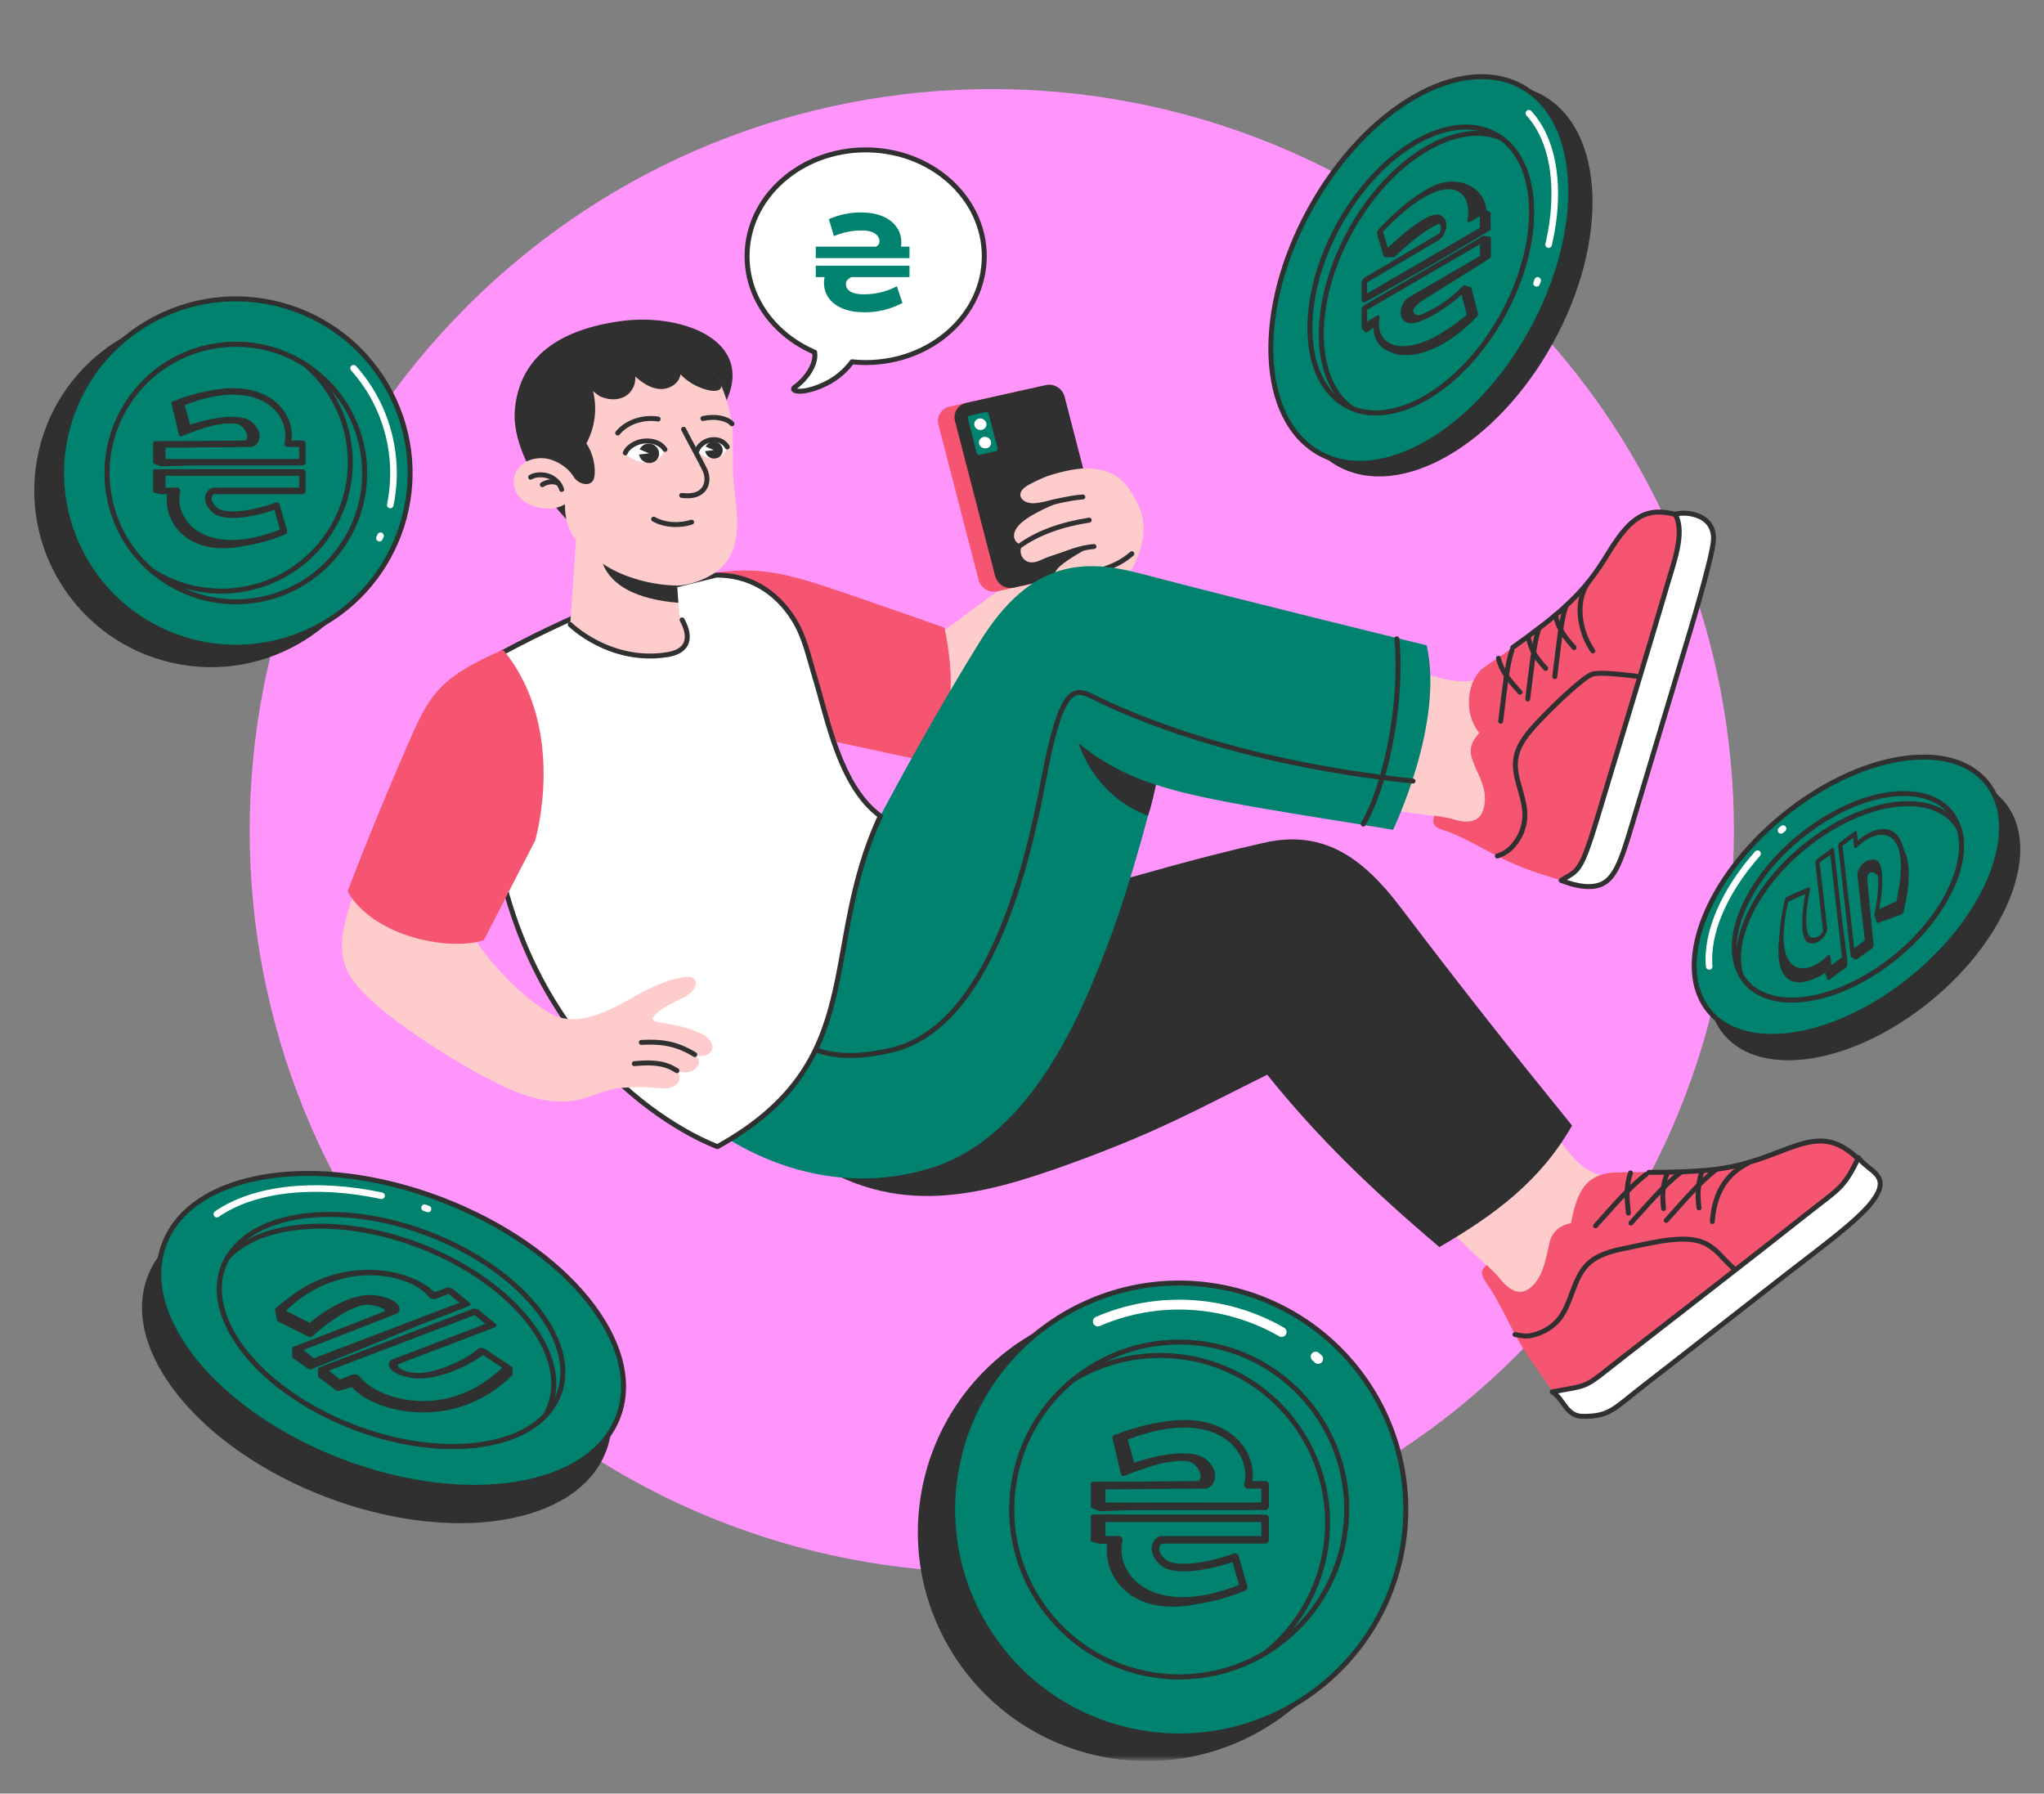 <svg width="620" height="544" viewBox="0 0 620 544" fill="none" xmlns="http://www.w3.org/2000/svg">
<rect x="0" y="0" width="620" height="544" fill="#808080" stroke="none"/>
<g clip-path="url(#clip0_3464_3502)">
<mask id="mask0_3464_3502" style="mask-type:luminance" maskUnits="userSpaceOnUse" x="-19" y="-55" width="654" height="589">
<path d="M634.358 -54.791H-18.274V533.563H634.358V-54.791Z" fill="white"/>
</mask>
<g mask="url(#mask0_3464_3502)">
<path d="M460.017 411.082C547.926 323.219 547.926 180.767 460.017 92.904C372.106 5.042 229.576 5.042 141.667 92.904C53.756 180.767 53.756 323.219 141.667 411.082C229.576 498.944 372.106 498.944 460.017 411.082Z" fill="#FF95FB"/>
<path d="M470.432 103.613C487.356 72.889 486.029 39.702 467.465 29.487C448.903 19.273 420.135 35.899 403.21 66.622C386.286 97.346 387.613 130.532 406.177 140.747C424.739 150.962 453.507 134.336 470.432 103.613Z" fill="#303030" stroke="#303030" stroke-width="1.5" stroke-miterlimit="10" stroke-linecap="round" stroke-linejoin="round"/>
<path d="M464.568 100.385C481.493 69.662 480.166 36.475 461.602 26.26C443.04 16.046 414.272 32.672 397.347 63.395C380.423 94.118 381.75 127.306 400.312 137.52C418.876 147.734 447.644 131.109 464.568 100.385Z" fill="#00826F" stroke="#303030" stroke-width="1.5" stroke-miterlimit="10" stroke-linecap="round" stroke-linejoin="round"/>
<path d="M466.416 85.049C466.307 85.339 466.195 85.63 466.081 85.92" stroke="white" stroke-width="2" stroke-miterlimit="10" stroke-linecap="round" stroke-linejoin="round"/>
<path d="M463.751 34.35C471.498 42.817 473.563 57.76 469.745 74.176" stroke="white" stroke-width="2" stroke-miterlimit="10" stroke-linecap="round" stroke-linejoin="round"/>
<path d="M406.099 68.205C393.592 90.912 394.573 115.445 408.297 122.996C408.876 123.316 409.473 123.604 410.08 123.852C423.801 129.487 443.81 117.294 455.789 95.545C467.772 73.791 467.376 50.378 455.272 41.804C454.738 41.423 454.174 41.075 453.595 40.757C439.872 33.206 418.61 45.49 406.099 68.205Z" fill="#00826F" stroke="#303030" stroke-width="1.5" stroke-miterlimit="10" stroke-linecap="round" stroke-linejoin="round"/>
<path d="M409.564 70.11C397.586 91.859 397.973 115.276 410.081 123.852C423.802 129.487 443.812 117.294 455.79 95.546C467.774 73.79 467.377 50.378 455.273 41.804C441.548 36.166 421.548 48.355 409.564 70.11Z" fill="#00826F" stroke="#303030" stroke-width="1.5" stroke-miterlimit="10" stroke-linecap="round" stroke-linejoin="round"/>
<path d="M415.558 476.586C422.127 439.23 397.154 403.625 359.778 397.06C322.401 390.494 286.777 415.454 280.208 452.81C273.638 490.166 298.613 525.771 335.989 532.337C373.365 538.902 408.989 513.942 415.558 476.586Z" fill="#303030" stroke="#303030" stroke-width="1.5" stroke-miterlimit="10" stroke-linecap="round" stroke-linejoin="round"/>
<path d="M425.374 469.708C431.942 432.352 406.969 396.747 369.592 390.181C332.216 383.615 296.592 408.577 290.023 445.933C283.454 483.289 308.428 518.894 345.804 525.458C383.18 532.024 418.805 507.064 425.374 469.708Z" fill="#00826F" stroke="#303030" stroke-width="1.5" stroke-miterlimit="10" stroke-linecap="round" stroke-linejoin="round"/>
<path d="M399.084 411.453C399.339 411.68 399.592 411.91 399.843 412.142" stroke="white" stroke-width="3" stroke-miterlimit="10" stroke-linecap="round" stroke-linejoin="round"/>
<path d="M333 400.794C351.229 392.883 371.97 394.328 388.756 403.989" stroke="white" stroke-width="3" stroke-miterlimit="10" stroke-linecap="round" stroke-linejoin="round"/>
<path d="M399.289 428.668C415.389 451.621 409.822 483.28 386.85 499.377C385.88 500.056 384.888 500.706 383.885 501.309C361.23 514.969 331.527 508.934 316.108 486.952C300.684 464.961 305.139 435.005 325.712 418.375C326.621 417.638 327.57 416.929 328.541 416.249C351.512 400.152 383.183 405.708 399.289 428.668Z" fill="#00826F" stroke="#303030" stroke-width="1.5" stroke-miterlimit="10" stroke-linecap="round" stroke-linejoin="round"/>
<path d="M393.49 432.732C408.91 454.715 404.466 484.674 383.886 501.308C361.23 514.968 331.528 508.933 316.109 486.952C300.685 464.961 305.139 435.004 325.713 418.375C348.375 404.709 378.064 410.741 393.49 432.732Z" fill="#00826F" stroke="#303030" stroke-width="1.5" stroke-miterlimit="10" stroke-linecap="round" stroke-linejoin="round"/>
<path d="M116.052 157.915C121.105 129.181 101.895 101.794 73.146 96.744C44.397 91.694 16.996 110.893 11.943 139.628C6.89 168.36 26.1 195.747 54.849 200.797C83.598 205.847 110.999 186.648 116.052 157.915Z" fill="#303030" stroke="#303030" stroke-width="1.5" stroke-miterlimit="10" stroke-linecap="round" stroke-linejoin="round"/>
<path d="M93.575 191.484C120.105 179.322 131.748 147.966 119.578 121.451C107.409 94.934 76.037 83.298 49.506 95.461C22.975 107.624 11.333 138.979 23.503 165.495C35.672 192.011 67.044 203.647 93.575 191.484Z" fill="#00826F" stroke="#303030" stroke-width="1.5" stroke-miterlimit="10" stroke-linecap="round" stroke-linejoin="round"/>
<path d="M115.418 162.492C115.314 162.732 115.207 162.973 115.098 163.213" stroke="white" stroke-width="2" stroke-miterlimit="10" stroke-linecap="round" stroke-linejoin="round"/>
<path d="M107.246 111.683C117.428 123.078 121.383 138.565 118.377 153.15" stroke="white" stroke-width="2" stroke-miterlimit="10" stroke-linecap="round" stroke-linejoin="round"/>
<path d="M102.888 166.798C90.005 184.093 65.529 187.677 48.219 174.797C47.488 174.253 46.774 173.686 46.091 173.101C30.638 159.863 27.873 136.727 40.212 120.163C52.555 103.594 75.519 99.61 92.639 110.61C93.396 111.095 94.144 111.617 94.875 112.161C112.187 125.04 115.776 149.497 102.888 166.798Z" fill="#00826F" stroke="#303030" stroke-width="1.5" stroke-miterlimit="10" stroke-linecap="round" stroke-linejoin="round"/>
<path d="M98.518 163.546C86.18 180.11 63.216 184.103 46.091 173.099C30.638 159.862 27.873 136.726 40.212 120.162C52.555 103.592 75.519 99.608 92.639 110.608C108.098 123.85 110.861 146.977 98.518 163.546Z" fill="#00826F" stroke="#303030" stroke-width="1.5" stroke-miterlimit="10" stroke-linecap="round" stroke-linejoin="round"/>
<path d="M183.151 439.855C191.52 417.919 167.487 388.391 129.472 373.903C91.457 359.415 53.855 365.453 45.486 387.389C37.117 409.326 61.15 438.853 99.165 453.341C137.181 467.83 174.783 461.791 183.151 439.855Z" fill="#303030" stroke="#303030" stroke-width="1.5" stroke-miterlimit="10" stroke-linecap="round" stroke-linejoin="round"/>
<path d="M187.48 429.729C195.85 407.793 171.816 378.266 133.801 363.777C95.786 349.29 58.184 355.328 49.815 377.264C41.446 399.2 65.478 428.729 103.494 443.216C141.509 457.704 179.111 451.665 187.48 429.729Z" fill="#00826F" stroke="#303030" stroke-width="1.5" stroke-miterlimit="10" stroke-linecap="round" stroke-linejoin="round"/>
<path d="M128.788 366.301C129.133 366.42 129.479 366.541 129.824 366.664" stroke="white" stroke-width="2" stroke-miterlimit="10" stroke-linecap="round" stroke-linejoin="round"/>
<path d="M65.783 368.231C77.168 360.33 95.89 358.434 115.736 362.666" stroke="white" stroke-width="2" stroke-miterlimit="10" stroke-linecap="round" stroke-linejoin="round"/>
<path d="M138.476 377.963C165.076 391.317 177.76 413.587 166.801 427.705C166.338 428.301 165.84 428.88 165.307 429.428C153.276 441.847 124.269 441.87 98.795 429.081C73.311 416.287 60.605 395.327 69.197 381.18C69.575 380.554 70.003 379.941 70.465 379.343C81.426 365.227 111.868 364.606 138.476 377.963Z" fill="#00826F" stroke="#303030" stroke-width="1.5" stroke-miterlimit="10" stroke-linecap="round" stroke-linejoin="round"/>
<path d="M135.708 381.527C161.184 394.315 173.9 415.277 165.306 429.429C153.276 441.848 124.269 441.87 98.795 429.082C73.311 416.288 60.605 395.328 69.196 381.181C81.231 368.756 110.225 368.733 135.708 381.527Z" fill="#00826F" stroke="#303030" stroke-width="1.5" stroke-miterlimit="10" stroke-linecap="round" stroke-linejoin="round"/>
<path d="M585.495 302.736C608.729 283.563 618.584 257.151 607.509 243.744C596.432 230.337 568.618 235.011 545.385 254.186C522.151 273.359 512.296 299.771 523.371 313.178C534.448 326.584 562.262 321.91 585.495 302.736Z" fill="#303030" stroke="#303030" stroke-width="1.5" stroke-miterlimit="10" stroke-linecap="round" stroke-linejoin="round"/>
<path d="M580.551 296.25C603.785 277.076 613.641 250.664 602.564 237.257C591.488 223.85 563.674 228.526 540.44 247.7C517.205 266.873 507.349 293.286 518.426 306.693C529.502 320.1 557.316 315.425 580.551 296.25Z" fill="#00826F" stroke="#303030" stroke-width="1.5" stroke-miterlimit="10" stroke-linecap="round" stroke-linejoin="round"/>
<path d="M540.231 251.846C540.435 251.667 540.638 251.488 540.843 251.311" stroke="white" stroke-width="2" stroke-miterlimit="10" stroke-linecap="round" stroke-linejoin="round"/>
<path d="M518.443 293.108C517.514 282.892 523.135 270.145 533.118 258.917" stroke="white" stroke-width="2" stroke-miterlimit="10" stroke-linecap="round" stroke-linejoin="round"/>
<path d="M551.284 249.87C569.614 237.628 588.603 237.605 593.695 249.821C593.91 250.337 594.101 250.868 594.259 251.412C597.864 263.697 587.274 282.377 569.72 294.101C552.159 305.829 534.007 306.345 528.031 295.643C527.766 295.171 527.527 294.671 527.312 294.155C522.22 281.939 532.949 262.115 551.284 249.87Z" fill="#00826F" stroke="#303030" stroke-width="1.5" stroke-miterlimit="10" stroke-linecap="round" stroke-linejoin="round"/>
<path d="M552.573 252.954C570.127 241.23 588.285 240.707 594.263 251.412C597.868 263.697 587.278 282.377 569.724 294.101C552.163 305.829 534.01 306.344 528.035 295.643C524.427 283.355 535.013 264.683 552.573 252.954Z" fill="#00826F" stroke="#303030" stroke-width="1.5" stroke-miterlimit="10" stroke-linecap="round" stroke-linejoin="round"/>
<path d="M340.677 447.034L338.063 435.985C366.776 424.248 378.522 439.9 375.913 450.334H381.133V456.856L356.335 456.859L333.822 457.693L331.537 456.859V450.079L362.86 450.334C364.166 450.337 366.552 447.504 362.86 443.815C358.945 439.901 346.333 444.86 340.677 447.034Z" fill="#303030"/>
<path d="M338.063 435.985L337.815 435.381C337.519 435.503 337.353 435.824 337.428 436.135L338.063 435.985ZM340.678 447.035L340.042 447.185C340.086 447.368 340.206 447.523 340.374 447.612C340.539 447.699 340.736 447.711 340.911 447.643L340.678 447.035ZM362.861 450.334L362.855 450.987H362.859L362.861 450.334ZM331.537 450.08L331.542 449.428C331.369 449.426 331.201 449.494 331.077 449.617C330.953 449.739 330.884 449.906 330.884 450.08H331.537ZM331.537 456.86H330.884C330.884 457.134 331.055 457.379 331.314 457.473L331.537 456.86ZM381.133 456.857V457.509C381.493 457.509 381.786 457.217 381.786 456.857H381.133ZM381.133 450.334H381.786C381.786 449.974 381.493 449.682 381.133 449.682V450.334ZM375.913 450.334L375.28 450.176C375.231 450.371 375.275 450.578 375.398 450.736C375.522 450.894 375.712 450.987 375.913 450.987V450.334ZM356.336 456.86V456.207C356.326 456.207 356.319 456.207 356.311 456.207L356.336 456.86ZM333.822 457.693L333.598 458.306L333.718 458.35L333.846 458.344L333.822 457.693ZM337.428 436.135L340.042 447.185L341.313 446.885L338.698 435.835L337.428 436.135ZM340.911 447.643C343.749 446.552 348.273 444.787 352.571 443.778C354.721 443.271 356.779 442.965 358.519 443.013C360.275 443.063 361.594 443.472 362.4 444.276L363.323 443.354C362.17 442.202 360.445 441.763 358.557 441.71C356.654 441.656 354.472 441.99 352.272 442.507C347.872 443.541 343.262 445.343 340.444 446.426L340.911 447.643ZM362.4 444.276C364.135 446.011 364.328 447.416 364.102 448.299C363.986 448.758 363.747 449.117 363.488 449.357C363.214 449.609 362.972 449.682 362.862 449.682L362.859 450.987C363.402 450.988 363.948 450.709 364.373 450.315C364.813 449.909 365.187 449.331 365.367 448.621C365.739 447.166 365.279 445.31 363.323 443.354L362.4 444.276ZM362.866 449.682L331.542 449.428L331.532 450.732L362.855 450.987L362.866 449.682ZM330.884 450.08V456.86H332.19V450.08H330.884ZM381.786 456.857V450.334H380.48V456.857H381.786ZM381.133 449.682H375.913V450.987H381.133V449.682ZM376.546 450.492C377.925 444.983 375.502 438.177 369.072 434.288C362.633 430.393 352.284 429.468 337.815 435.381L338.31 436.59C352.556 430.766 362.436 431.798 368.396 435.404C374.365 439.015 376.511 445.253 375.28 450.176L376.546 450.492ZM356.336 457.512L381.133 457.509V456.205L356.336 456.207V457.512ZM331.314 457.473L333.598 458.306L334.046 457.08L331.76 456.247L331.314 457.473ZM333.846 458.344L356.359 457.512L356.311 456.207L333.798 457.041L333.846 458.344Z" fill="#303030"/>
<path d="M371.996 473.551L373.301 482.682C344.587 494.419 334.146 477.466 336.757 467.031L333.821 467.591L331.536 467.031V459.978L356.333 460.507L381.132 460.509V467.031H349.808C348.503 467.029 346.117 469.861 349.808 473.551C353.724 477.464 366.341 475.725 371.996 473.551Z" fill="#303030"/>
<path d="M373.301 482.681L373.548 483.285C373.825 483.172 373.989 482.885 373.946 482.589L373.301 482.681ZM371.996 473.551L372.642 473.458C372.613 473.261 372.497 473.087 372.326 472.987C372.154 472.887 371.946 472.87 371.761 472.941L371.996 473.551ZM381.132 467.03V467.683C381.492 467.683 381.784 467.39 381.784 467.03H381.132ZM381.132 460.508H381.784C381.784 460.148 381.492 459.855 381.132 459.855V460.508ZM331.535 459.977L331.55 459.324C331.374 459.32 331.204 459.387 331.079 459.51C330.953 459.634 330.883 459.801 330.883 459.977H331.535ZM331.535 467.03H330.883C330.883 467.332 331.088 467.593 331.38 467.664L331.535 467.03ZM336.756 467.03L337.39 467.19C337.443 466.973 337.383 466.745 337.23 466.583C337.078 466.421 336.853 466.348 336.634 466.39L336.756 467.03ZM356.333 460.506L356.32 461.159H356.333V460.506ZM333.821 467.59L333.666 468.223L333.804 468.257L333.944 468.231L333.821 467.59ZM373.946 482.589L372.642 473.458L371.35 473.642L372.655 482.774L373.946 482.589ZM371.761 472.941C369.007 474.001 364.508 474.967 360.216 475.181C358.073 475.288 356.009 475.206 354.255 474.867C352.489 474.524 351.114 473.934 350.269 473.089L349.346 474.011C350.458 475.123 352.13 475.783 354.007 476.147C355.897 476.513 358.074 476.594 360.281 476.485C364.69 476.264 369.328 475.274 372.23 474.158L371.761 472.941ZM350.269 473.089C348.534 471.355 348.341 469.95 348.567 469.067C348.684 468.608 348.922 468.248 349.181 468.009C349.454 467.756 349.697 467.683 349.807 467.683L349.809 466.378C349.266 466.377 348.721 466.657 348.295 467.05C347.855 467.456 347.483 468.035 347.302 468.745C346.93 470.199 347.389 472.056 349.346 474.011L350.269 473.089ZM349.807 467.683H381.132V466.378H349.808L349.807 467.683ZM381.784 467.03V460.508H380.479V467.03H381.784ZM330.883 459.977V467.03H332.188V459.977H330.883ZM336.123 466.873C334.753 472.346 336.809 479.472 342.91 483.707C349.031 487.954 359.074 489.201 373.548 483.285L373.053 482.077C358.813 487.898 349.279 486.539 343.654 482.634C338.008 478.718 336.148 472.15 337.39 467.19L336.123 466.873ZM381.132 459.855L356.334 459.854L356.333 461.159L381.132 461.16V459.855ZM356.347 459.854L331.55 459.324L331.521 460.629L356.32 461.159L356.347 459.854ZM331.38 467.664L333.666 468.223L333.976 466.956L331.691 466.398L331.38 467.664ZM333.944 468.231L336.878 467.671L336.634 466.39L333.698 466.948L333.944 468.231Z" fill="#303030"/>
<path d="M343.288 445.115L340.679 435.985C369.392 424.248 381.138 439.9 378.527 450.334H383.748V456.856L358.951 456.859L334.152 456.858V450.592L365.476 450.334C366.781 450.337 369.167 447.504 365.476 443.815C361.56 439.901 348.944 442.942 343.288 445.115Z" fill="#00826F"/>
<path d="M340.679 435.984L340.245 434.928C339.706 435.148 339.419 435.738 339.58 436.298L340.679 435.984ZM343.288 445.115L342.19 445.429C342.278 445.737 342.492 445.994 342.779 446.138C343.066 446.28 343.399 446.297 343.699 446.182L343.288 445.115ZM365.476 450.333L365.479 449.192H365.467L365.476 450.333ZM334.152 450.592L334.143 449.449C333.515 449.454 333.01 449.964 333.01 450.592H334.152ZM334.152 456.857H333.01C333.01 457.487 333.521 457.999 334.152 457.999V456.857ZM383.748 456.856V457.998C384.38 457.998 384.892 457.486 384.892 456.856H383.748ZM383.748 450.333H384.892C384.892 449.703 384.38 449.192 383.748 449.192V450.333ZM378.527 450.333L377.419 450.057C377.334 450.397 377.411 450.759 377.627 451.036C377.843 451.313 378.176 451.476 378.527 451.476V450.333ZM339.58 436.298L342.19 445.429L344.387 444.802L341.776 435.671L339.58 436.298ZM343.699 446.182C346.453 445.123 350.93 443.846 355.176 443.315C357.3 443.05 359.317 442.98 361.009 443.193C362.725 443.411 363.95 443.904 364.668 444.622L366.284 443.007C365.045 441.768 363.224 441.173 361.297 440.929C359.345 440.681 357.121 440.771 354.893 441.049C350.438 441.605 345.78 442.934 342.878 444.049L343.699 446.182ZM364.668 444.622C366.319 446.272 366.413 447.509 366.242 448.177C366.15 448.542 365.963 448.819 365.771 448.996C365.554 449.196 365.425 449.192 365.479 449.192L365.473 451.476C366.18 451.477 366.839 451.12 367.322 450.674C367.828 450.205 368.252 449.544 368.457 448.74C368.883 447.071 368.324 445.046 366.284 443.007L364.668 444.622ZM365.467 449.192L334.143 449.449L334.161 451.733L365.485 451.476L365.467 449.192ZM333.01 450.592V456.857H335.294V450.592H333.01ZM384.892 456.856V450.333H382.606V456.856H384.892ZM383.748 449.192H378.527V451.476H383.748V449.192ZM379.637 450.611C381.07 444.88 378.544 437.862 371.941 433.867C365.322 429.864 354.798 428.979 340.245 434.928L341.111 437.041C355.273 431.253 364.977 432.325 370.758 435.821C376.554 439.327 378.597 445.353 377.419 450.057L379.637 450.611ZM334.152 457.999L358.95 458L358.951 455.717L334.152 455.715V457.999ZM358.95 458L383.748 457.998V455.713L358.951 455.717L358.95 458Z" fill="#303030"/>
<path d="M374.612 472.25L377.221 481.381C348.508 493.118 336.762 477.466 339.371 467.032H334.151V460.509L358.949 460.507L383.747 460.508V467.032H352.424C351.119 467.03 348.732 469.862 352.424 473.551C356.34 477.465 368.955 474.424 374.612 472.25Z" fill="#00826F"/>
<path d="M377.221 481.381L377.654 482.438C378.193 482.217 378.481 481.628 378.32 481.068L377.221 481.381ZM374.612 472.25L375.709 471.936C375.622 471.628 375.408 471.371 375.121 471.228C374.834 471.085 374.501 471.068 374.201 471.185L374.612 472.25ZM352.424 467.032L352.421 468.174H352.424V467.032ZM383.747 467.032V468.174C384.378 468.174 384.889 467.662 384.889 467.032H383.747ZM383.747 460.508H384.889C384.889 459.878 384.378 459.367 383.747 459.367V460.508ZM334.151 460.509V459.368C333.519 459.368 333.008 459.879 333.008 460.509H334.151ZM334.151 467.032H333.008C333.008 467.662 333.519 468.174 334.151 468.174V467.032ZM339.371 467.032L340.48 467.309C340.565 466.968 340.488 466.607 340.272 466.329C340.056 466.052 339.723 465.891 339.371 465.891V467.032ZM378.32 481.068L375.709 471.936L373.513 472.563L376.123 481.695L378.32 481.068ZM374.201 471.185C371.446 472.243 366.969 473.521 362.723 474.051C360.6 474.315 358.583 474.386 356.89 474.172C355.175 473.954 353.949 473.462 353.232 472.743L351.616 474.359C352.854 475.598 354.675 476.193 356.603 476.438C358.554 476.686 360.779 476.595 363.007 476.317C367.462 475.761 372.12 474.432 375.022 473.316L374.201 471.185ZM353.232 472.743C351.579 471.093 351.486 469.858 351.656 469.189C351.75 468.823 351.937 468.547 352.129 468.369C352.345 468.17 352.474 468.174 352.421 468.174L352.426 465.891C351.72 465.888 351.061 466.245 350.578 466.692C350.07 467.16 349.647 467.821 349.442 468.625C349.017 470.295 349.575 472.319 351.616 474.359L353.232 472.743ZM352.424 468.174H383.747V465.891H352.424V468.174ZM384.889 467.032V460.508H382.605V467.032H384.889ZM333.008 460.509V467.032H335.293V460.509H333.008ZM334.151 468.174H339.371V465.891H334.151V468.174ZM338.263 466.756C336.83 472.485 339.354 479.504 345.959 483.498C352.578 487.502 363.102 488.386 377.654 482.438L376.789 480.324C362.627 486.113 352.922 485.04 347.141 481.544C341.346 478.039 339.303 472.013 340.48 467.309L338.263 466.756ZM383.747 459.367L358.949 459.365V461.65L383.747 461.651V459.367ZM358.949 459.365L334.151 459.368V461.652L358.949 461.65V459.365Z" fill="#303030"/>
<path d="M93.979 405.065L84.838 400.5L84.189 397.239C100.505 382.235 123.95 387.487 128.938 394.107L133.816 392.246L138.879 396.362L118.125 405.065L93.979 414.849L89.412 411.588L89.409 408.98L102.011 404.256L116.743 398.756C117.964 398.293 118.779 396.328 112.253 395.281C107.032 394.443 97.575 401.678 93.979 405.065Z" fill="#303030"/>
<path d="M84.838 400.499L84.051 400.471C84.079 400.608 84.205 400.742 84.397 400.839L84.838 400.499ZM93.979 405.064L93.537 405.404C93.721 405.496 93.948 405.544 94.163 405.536C94.378 405.528 94.562 405.467 94.67 405.365L93.979 405.064ZM116.743 398.755L117.244 399.169L117.248 399.167L116.743 398.755ZM89.412 411.587L88.619 411.503C88.619 411.623 88.699 411.747 88.841 411.849L89.412 411.587ZM93.979 414.848L93.409 415.11C93.702 415.32 94.181 415.383 94.499 415.254L93.979 414.848ZM138.879 396.361L139.407 396.763C139.725 396.63 139.76 396.35 139.488 396.129L138.879 396.361ZM133.816 392.245L134.425 392.013C134.146 391.786 133.646 391.707 133.309 391.834L133.816 392.245ZM128.938 394.106L128.224 394.231C128.33 394.372 128.531 394.487 128.768 394.543C129.007 394.598 129.256 394.588 129.444 394.517L128.938 394.106ZM118.125 405.064L118.646 405.47L118.654 405.467L118.125 405.064ZM89.409 408.979L88.907 408.565C88.723 408.635 88.616 408.755 88.617 408.894L89.409 408.979ZM84.189 397.238L83.502 396.934C83.417 397.011 83.382 397.108 83.403 397.209L84.189 397.238ZM84.397 400.839L93.537 405.404L94.42 404.725L85.28 400.159L84.397 400.839ZM94.67 405.365C96.451 403.688 99.689 401.054 103.121 398.947C104.838 397.893 106.582 396.985 108.197 396.394C109.855 395.787 111.208 395.58 112.18 395.735L112.326 394.825C110.687 394.561 108.9 394.943 107.204 395.564C105.465 396.2 103.641 397.156 101.892 398.229C98.391 400.378 95.103 403.054 93.287 404.764L94.67 405.365ZM112.18 395.735C115.358 396.245 116.392 396.924 116.675 397.342C116.967 397.775 116.64 398.192 116.238 398.343L117.248 399.167C118.069 398.857 118.758 398.059 118.133 397.131C117.496 396.189 115.674 395.362 112.326 394.825L112.18 395.735ZM88.841 411.849L93.409 415.11L94.549 414.586L89.982 411.325L88.841 411.849ZM139.488 396.129L134.425 392.013L133.206 392.479L138.269 396.593L139.488 396.129ZM133.309 391.834L128.431 393.695L129.444 394.517L134.322 392.658L133.309 391.834ZM118.654 405.467L139.407 396.763L138.35 395.958L117.596 404.662L118.654 405.467ZM94.499 415.254L118.646 405.47L117.604 404.658L93.458 414.442L94.499 415.254ZM116.242 398.342L101.51 403.842L102.512 404.667L117.244 399.169L116.242 398.342ZM101.51 403.842L88.907 408.565L89.911 409.391L102.512 404.667L101.51 403.842ZM88.617 408.894L88.619 411.503L90.204 411.67L90.201 409.062L88.617 408.894ZM129.652 393.98C126.975 390.428 119.485 387.364 110.711 387.091C101.884 386.817 91.751 389.348 83.502 396.934L84.877 397.542C92.944 390.124 102.692 387.78 110.912 388.036C119.186 388.293 125.912 391.165 128.224 394.231L129.652 393.98ZM84.33 397.71C84.052 397.71 83.845 397.612 83.755 397.551C83.682 397.503 83.665 397.469 83.679 397.488C83.702 397.522 83.742 397.603 83.785 397.747C83.867 398.023 83.926 398.408 83.966 398.811C84.006 399.21 84.026 399.612 84.036 399.914C84.041 400.065 84.043 400.19 84.044 400.279C84.045 400.322 84.046 400.357 84.046 400.379C84.046 400.391 84.046 400.4 84.046 400.407C84.046 400.409 84.046 400.412 84.046 400.413V400.415C84.046 400.415 84.046 400.415 84.838 400.499C85.631 400.583 85.631 400.583 85.631 400.583V400.582L85.631 400.58C85.631 400.578 85.631 400.576 85.631 400.572C85.631 400.566 85.631 400.557 85.631 400.544C85.63 400.52 85.63 400.484 85.63 400.439C85.628 400.348 85.626 400.219 85.621 400.064C85.61 399.754 85.59 399.341 85.548 398.925C85.507 398.513 85.445 398.082 85.344 397.747C85.296 397.585 85.23 397.411 85.129 397.267C85.08 397.198 84.996 397.093 84.853 396.997C84.691 396.888 84.408 396.764 84.049 396.764L84.33 397.71ZM85.625 400.527L84.976 397.265L83.403 397.209L84.051 400.471L85.625 400.527Z" fill="#303030"/>
<path d="M122.572 418.053C129.268 419.127 141.941 414.973 145.537 411.587L154.674 414.848V416.805C136.957 434.44 112.692 427.581 107.032 420.066L102.463 421.371L97.242 417.457V415.444L118.543 407.498L141.714 398.665L146.778 402.781L117.511 413.94C116.288 414.403 116.258 417.04 122.572 418.053Z" fill="#303030"/>
<path d="M145.537 411.587L145.849 411.193C145.476 411.06 145.043 411.101 144.845 411.287L145.537 411.587ZM117.512 413.941L118.015 414.353L118.017 414.352L117.512 413.941ZM146.778 402.781L147.285 403.192C147.62 403.065 147.667 402.776 147.388 402.549L146.778 402.781ZM141.714 398.666L142.323 398.433C142.044 398.205 141.544 398.125 141.207 398.253L141.714 398.666ZM97.242 417.458L96.45 417.374C96.45 417.49 96.524 417.61 96.657 417.709L97.242 417.458ZM102.463 421.371L101.878 421.623C102.142 421.821 102.577 421.898 102.903 421.806L102.463 421.371ZM107.032 420.067L107.746 419.942C107.647 419.81 107.462 419.7 107.241 419.64C107.02 419.582 106.783 419.579 106.592 419.634L107.032 420.067ZM154.674 416.805L155.373 417.099C155.435 417.038 155.466 416.966 155.466 416.889L154.674 416.805ZM118.543 407.499L119.044 407.912L119.049 407.91L118.543 407.499ZM97.242 415.445L96.741 415.031L96.45 415.141V415.361L97.242 415.445ZM154.674 414.849L155.466 414.932C155.466 414.747 155.277 414.558 154.986 414.455L154.674 414.849ZM144.845 411.287C143.131 412.901 139.175 414.748 134.767 416.062C132.574 416.715 130.301 417.227 128.179 417.51C126.044 417.794 124.134 417.837 122.645 417.597L122.499 418.509C124.356 418.807 126.543 418.732 128.779 418.435C131.029 418.135 133.404 417.597 135.666 416.924C140.167 415.583 144.345 413.66 146.229 411.887L144.845 411.287ZM122.645 417.597C119.678 417.122 118.407 416.304 117.932 415.667C117.685 415.335 117.628 415.023 117.684 414.781C117.744 414.524 117.914 414.391 118.015 414.353L117.006 413.528C116.497 413.721 116.205 414.092 116.112 414.491C116.017 414.903 116.118 415.402 116.5 415.914C117.282 416.965 119.152 417.972 122.499 418.509L122.645 417.597ZM118.017 414.352L147.285 403.192L146.272 402.369L117.006 413.528L118.017 414.352ZM147.388 402.549L142.323 398.433L141.104 398.898L146.167 403.014L147.388 402.549ZM96.657 417.709L101.878 421.623L103.049 421.121L97.828 417.207L96.657 417.709ZM106.318 420.193C109.3 424.151 117.108 427.872 126.407 428.338C135.745 428.805 146.436 425.993 155.373 417.099L153.974 416.512C145.195 425.251 134.895 427.828 126.257 427.396C117.578 426.961 110.424 423.496 107.746 419.942L106.318 420.193ZM141.207 398.253L118.036 407.086L119.049 407.91L142.22 399.077L141.207 398.253ZM102.903 421.806L107.472 420.501L106.592 419.634L102.023 420.938L102.903 421.806ZM118.042 407.085L96.741 415.031L97.743 415.858L119.044 407.912L118.042 407.085ZM96.45 415.361L96.45 417.374L98.035 417.543V415.53L96.45 415.361ZM155.466 416.889V414.932L153.881 414.765V416.722L155.466 416.889ZM154.986 414.455L145.849 411.193L145.225 411.981L154.362 415.243L154.986 414.455Z" fill="#303030"/>
<path d="M94.404 402.435L84.876 397.604C102.593 379.97 125.719 385.661 131.38 393.174L136.257 391.314L141.319 395.429L118.152 404.265L94.982 413.098L90.118 409.144L119.185 397.823C120.406 397.36 120.438 394.722 114.124 393.71C107.428 392.636 98 399.05 94.404 402.435Z" fill="#00826F"/>
<path d="M84.877 397.604L83.652 397.091C83.32 397.423 83.51 397.898 84.094 398.194L84.877 397.604ZM94.404 402.435L93.621 403.025C93.942 403.188 94.342 403.274 94.721 403.262C95.1 403.25 95.424 403.141 95.615 402.962L94.404 402.435ZM119.185 397.823L118.301 397.102L118.289 397.106L119.185 397.823ZM90.118 409.144L89.223 408.428C88.641 408.655 88.564 409.156 89.051 409.551L90.118 409.144ZM94.982 413.098L93.915 413.505C94.404 413.903 95.279 414.043 95.868 413.818L94.982 413.098ZM141.319 395.429L142.207 396.15C142.796 395.924 142.877 395.42 142.387 395.022L141.319 395.429ZM136.258 391.314L137.324 390.907C136.835 390.509 135.96 390.369 135.37 390.593L136.258 391.314ZM131.38 393.174L130.128 393.394C130.314 393.64 130.666 393.84 131.084 393.938C131.501 394.036 131.937 394.019 132.266 393.894L131.38 393.174ZM84.094 398.194L93.621 403.025L95.187 401.847L85.66 397.014L84.094 398.194ZM95.615 402.962C97.366 401.313 100.558 398.911 104.114 397.064C105.892 396.14 107.721 395.377 109.469 394.91C111.241 394.437 112.768 394.31 113.996 394.507L114.252 392.913C112.133 392.572 109.97 392.845 107.979 393.377C105.963 393.917 103.955 394.767 102.09 395.736C98.359 397.673 95.038 400.172 93.193 401.909L95.615 402.962ZM113.996 394.507C116.821 394.961 117.868 395.707 118.227 396.189C118.423 396.452 118.463 396.695 118.421 396.875C118.374 397.077 118.25 397.12 118.301 397.102L120.068 398.545C120.73 398.294 121.068 397.834 121.173 397.381C121.284 396.905 121.166 396.336 120.734 395.757C119.836 394.551 117.741 393.473 114.252 392.913L113.996 394.507ZM118.289 397.106L89.223 408.428L91.013 409.862L120.08 398.541L118.289 397.106ZM89.051 409.551L93.915 413.505L96.05 412.691L91.186 408.737L89.051 409.551ZM142.387 395.022L137.324 390.907L135.19 391.721L140.253 395.836L142.387 395.022ZM135.37 390.593L130.492 392.454L132.266 393.894L137.144 392.034L135.37 390.593ZM132.63 392.953C129.521 388.827 121.714 385.3 112.443 385.131C103.151 384.963 92.631 388.154 83.652 397.091L86.101 398.117C94.839 389.419 104.74 386.639 112.854 386.785C120.99 386.933 127.576 390.006 130.128 393.394L132.63 392.953ZM95.868 413.818L119.039 404.985L117.266 403.544L94.096 412.377L95.868 413.818ZM119.039 404.985L142.207 396.15L140.433 394.708L117.266 403.544L119.039 404.985Z" fill="#303030"/>
<path d="M146.186 409.631L154.021 414.849C136.305 432.484 113.417 425.172 107.756 417.659L102.878 419.519L97.815 415.403L120.982 406.568L144.153 397.734L149.216 401.85L119.95 413.009C118.728 413.473 118.698 416.11 125.01 417.123C131.706 418.196 142.59 413.017 146.186 409.631Z" fill="#00826F"/>
<path d="M154.021 414.849L155.245 415.362C155.539 415.071 155.429 414.661 154.979 414.361L154.021 414.849ZM146.185 409.631L147.144 409.143C146.834 408.937 146.403 408.811 145.979 408.804C145.555 408.796 145.184 408.907 144.975 409.104L146.185 409.631ZM119.95 413.009L120.833 413.731L120.836 413.73L119.95 413.009ZM149.216 401.85L150.103 402.57C150.693 402.346 150.773 401.841 150.284 401.443L149.216 401.85ZM144.153 397.734L145.22 397.327C144.73 396.929 143.856 396.79 143.266 397.014L144.153 397.734ZM97.815 415.403L96.928 414.683C96.339 414.908 96.258 415.412 96.747 415.81L97.815 415.403ZM102.878 419.519L101.81 419.926C102.3 420.324 103.175 420.464 103.764 420.239L102.878 419.519ZM107.756 417.659L109.006 417.438C108.821 417.193 108.469 416.992 108.051 416.894C107.634 416.797 107.198 416.814 106.869 416.939L107.756 417.659ZM154.979 414.361L147.144 409.143L145.227 410.119L153.063 415.337L154.979 414.361ZM144.975 409.104C143.275 410.706 139.773 412.788 135.86 414.335C133.909 415.106 131.901 415.726 130.011 416.088C128.095 416.456 126.437 416.533 125.138 416.326L124.882 417.92C126.933 418.249 129.145 418.082 131.266 417.675C133.412 417.262 135.604 416.577 137.662 415.765C141.762 414.143 145.5 411.942 147.397 410.156L144.975 409.104ZM125.138 416.326C122.313 415.872 121.268 415.125 120.908 414.644C120.712 414.379 120.671 414.138 120.713 413.958C120.76 413.756 120.884 413.711 120.833 413.731L119.066 412.288C118.406 412.538 118.067 412.999 117.962 413.452C117.851 413.928 117.968 414.497 118.402 415.076C119.3 416.281 121.393 417.36 124.882 417.92L125.138 416.326ZM120.836 413.73L150.103 402.57L148.33 401.13L119.063 412.289L120.836 413.73ZM150.284 401.443L145.22 397.327L143.085 398.141L148.149 402.257L150.284 401.443ZM96.747 415.81L101.81 419.926L103.945 419.112L98.882 414.996L96.747 415.81ZM103.764 420.239L108.642 418.379L106.869 416.939L101.991 418.798L103.764 420.239ZM106.505 417.879C109.571 421.948 117.229 425.906 126.464 426.506C135.76 427.112 146.26 424.306 155.245 415.362L152.797 414.336C144.066 423.026 134.263 425.382 126.271 424.861C118.218 424.337 111.601 420.882 109.006 417.438L106.505 417.879ZM143.266 397.014L120.096 405.847L121.868 407.289L145.039 398.455L143.266 397.014ZM120.096 405.847L96.928 414.683L98.701 416.125L121.868 407.289L120.096 405.847Z" fill="#303030"/>
<path d="M439.801 66.909C436.956 65.281 427.086 73.203 423.001 77.403L420.39 77.412L421.832 70.011C434.679 48.01 450.337 55.782 450.367 64.263L451.673 64.91L451.688 68.824L451.689 69.476L434.786 79.472L415.213 90.476L413.911 91.132L413.907 89.828L417.152 84.557L439.816 71.588C440.761 71.041 442.483 68.444 439.801 66.909Z" fill="#303030"/>
<path d="M423.001 77.403L422.792 78.015C422.911 78.013 423.048 77.942 423.172 77.814L423.001 77.403ZM439.816 71.588L439.815 72.136L439.818 72.134L439.816 71.588ZM417.152 84.557L417.153 84.008C417.036 84.076 416.922 84.192 416.835 84.334L417.152 84.557ZM451.673 64.91L452.146 64.636C452.146 64.484 452.091 64.371 451.994 64.324L451.673 64.91ZM450.367 64.263L449.894 64.537C449.894 64.689 449.949 64.802 450.046 64.849L450.367 64.263ZM421.832 70.011L421.502 69.811C421.441 69.917 421.397 70.031 421.376 70.14L421.832 70.011ZM413.911 91.132L413.438 91.407C413.44 91.694 413.633 91.821 413.881 91.695L413.911 91.132ZM415.213 90.476L415.185 91.038L415.196 91.033L415.208 91.026L415.213 90.476ZM434.786 79.472L434.781 80.022L434.792 80.014L434.786 79.472ZM413.907 89.827L413.59 89.604L413.433 89.859L413.434 90.103L413.907 89.827ZM420.39 77.412L419.932 77.541C419.877 77.823 419.982 78.024 420.181 78.024L420.39 77.412ZM451.689 69.476L451.696 70.02L452.163 69.743L452.162 69.202L451.689 69.476ZM423.172 77.814C425.171 75.759 428.619 72.763 431.913 70.488C433.559 69.352 435.146 68.409 436.485 67.85C437.839 67.286 438.866 67.144 439.468 67.489L440.134 66.329C439.314 65.859 438.04 66.097 436.615 66.692C435.176 67.292 433.508 68.287 431.82 69.452C428.448 71.782 424.915 74.847 422.83 76.992L423.172 77.814ZM439.468 67.489C440.763 68.231 440.851 69.145 440.718 69.715C440.575 70.325 440.111 70.87 439.816 71.041L439.818 72.134C440.466 71.759 441.336 70.732 441.619 69.523C441.911 68.274 441.52 67.123 440.134 66.329L439.468 67.489ZM439.819 71.039L417.153 84.008L417.149 85.105L439.815 72.136L439.819 71.039ZM452.159 68.549L452.146 64.636L451.202 65.185L451.215 69.099L452.159 68.549ZM451.994 64.324L450.687 63.676L450.046 64.849L451.354 65.497L451.994 64.324ZM450.838 63.988C450.83 61.699 449.779 59.546 448.077 57.941C446.366 56.327 443.954 55.225 441.129 55.095C438.304 54.966 435.05 55.81 431.664 58.118C428.271 60.431 424.785 64.189 421.502 69.811L422.164 70.211C425.304 64.832 428.591 61.312 431.749 59.159C434.912 57.002 437.984 56.194 440.682 56.317C443.382 56.441 445.693 57.497 447.327 59.038C448.97 60.587 449.888 62.587 449.894 64.537L450.838 63.988ZM413.881 91.695L415.185 91.038L415.243 89.912L413.941 90.568L413.881 91.695ZM415.208 91.026L434.781 80.022L434.792 78.921L415.22 89.925L415.208 91.026ZM416.835 84.334L413.59 89.604L414.223 90.05L417.469 84.78L416.835 84.334ZM413.434 90.103L413.438 91.407L414.383 90.858L414.378 89.553L413.434 90.103ZM421.376 70.14L419.932 77.541L420.848 77.283L422.291 69.882L421.376 70.14ZM420.181 78.024L422.792 78.015L423.21 76.792L420.6 76.801L420.181 78.024ZM434.792 80.014L451.696 70.02L451.684 68.933L434.781 78.928L434.792 80.014ZM452.162 69.202L452.159 68.549L451.215 69.099L451.218 69.751L452.162 69.202Z" fill="#303030"/>
<path d="M429.115 95.983C431.96 97.611 439.833 91.315 443.918 87.114L445.879 87.76L447.863 95.581C430.305 113.906 413.967 107.438 419.672 96.555L417.55 98.258L414.594 100.262L413.94 99.611L415.874 92.847L433.818 82.854L449.741 72.092L451.76 72.419L451.78 77.881L431.389 90.667C430.444 91.213 426.433 94.447 429.115 95.983Z" fill="#303030"/>
<path d="M443.919 87.114L444.21 86.515C444.078 86.472 443.903 86.544 443.748 86.703L443.919 87.114ZM431.39 90.666L431.391 91.213L431.4 91.208L431.41 91.201L431.39 90.666ZM451.78 77.88L451.8 78.415C452.053 78.256 452.253 77.899 452.252 77.605L451.78 77.88ZM451.761 72.419L452.233 72.145C452.233 71.959 452.151 71.833 452.015 71.811L451.761 72.419ZM419.672 96.555L420.029 96.709C420.16 96.456 420.181 96.19 420.081 96.045C419.98 95.902 419.779 95.911 419.582 96.07L419.672 96.555ZM447.863 95.581L448.04 95.986C448.26 95.758 448.38 95.414 448.321 95.181L447.863 95.581ZM433.819 82.853L433.811 83.405C433.827 83.396 433.842 83.387 433.859 83.375L433.819 82.853ZM415.874 92.846L415.883 92.294C415.686 92.404 415.508 92.644 415.435 92.897L415.874 92.846ZM414.595 100.261L414.215 100.805C414.313 100.902 414.472 100.893 414.637 100.782L414.595 100.261ZM417.55 98.258L417.59 98.779L417.615 98.763L417.64 98.743L417.55 98.258ZM413.941 99.611L413.501 99.663C413.441 99.873 413.463 100.059 413.561 100.154L413.941 99.611ZM449.742 72.092L449.995 71.484C449.907 71.47 449.804 71.5 449.701 71.57L449.742 72.092ZM445.879 87.76L446.336 87.361C446.31 87.259 446.251 87.189 446.17 87.161L445.879 87.76ZM443.748 86.703C441.743 88.764 438.798 91.349 436.014 93.21C434.623 94.14 433.29 94.879 432.143 95.286C430.991 95.694 430.067 95.757 429.449 95.402L428.783 96.563C429.586 97.022 430.712 96.909 431.965 96.463C433.222 96.016 434.646 95.223 436.089 94.258C438.974 92.328 442.009 89.666 444.09 87.526L443.748 86.703ZM429.449 95.402C428.814 95.039 428.671 94.626 428.679 94.326C428.686 94.049 428.829 93.702 429.158 93.255C429.485 92.807 429.932 92.358 430.373 91.978C430.813 91.597 431.202 91.323 431.391 91.213L431.388 90.12C431.105 90.284 430.639 90.619 430.144 91.047C429.651 91.474 429.086 92.031 428.629 92.653C428.172 93.274 427.754 94.058 427.735 94.837C427.715 95.592 428.077 96.159 428.783 96.563L429.449 95.402ZM431.41 91.201L451.8 78.415L451.76 77.346L431.369 90.132L431.41 91.201ZM452.252 77.605L452.233 72.145L451.29 72.694L451.308 78.154L452.252 77.605ZM419.316 96.401C417.734 99.42 417.714 102.096 418.776 104.052C419.83 105.998 421.964 107.28 424.799 107.63C430.481 108.33 439.11 105.306 448.04 95.986L447.687 95.175C439.059 104.18 430.74 107.084 425.289 106.411C422.558 106.075 420.579 104.846 419.627 103.088C418.68 101.344 418.759 99.132 420.029 96.709L419.316 96.401ZM433.827 82.302L415.883 92.294L415.866 93.398L433.811 83.405L433.827 82.302ZM414.637 100.782L417.59 98.779L417.509 97.736L414.554 99.74L414.637 100.782ZM417.64 98.743L419.762 97.039L419.582 96.07L417.46 97.772L417.64 98.743ZM415.435 92.897L413.501 99.663L414.379 99.56L416.314 92.794L415.435 92.897ZM413.561 100.154L414.215 100.805L414.975 99.716L414.321 99.067L413.561 100.154ZM452.015 71.811L449.995 71.484L449.487 72.7L451.508 73.027L452.015 71.811ZM449.701 71.57L433.778 82.332L433.859 83.375L449.781 72.614L449.701 71.57ZM448.321 95.181L446.336 87.361L445.421 88.16L447.406 95.981L448.321 95.181ZM446.17 87.161L444.21 86.515L443.628 87.713L445.588 88.359L446.17 87.161Z" fill="#303030"/>
<path d="M420.417 76.778L418.502 70.232C439.244 48.323 447.789 56.483 445.93 66.316L449.707 64.119L449.726 69.579L431.784 80.017L413.84 90.451L413.822 85.206L436.486 71.809C437.43 71.262 439.149 67.886 436.467 66.351C433.623 64.723 424.503 72.578 420.417 76.778Z" fill="#00826F"/>
<path d="M418.503 70.232L418.187 69.529C417.796 69.941 417.59 70.556 417.708 70.957L418.503 70.232ZM420.417 76.778L419.622 77.502C419.688 77.724 419.843 77.849 420.051 77.848C420.259 77.847 420.501 77.72 420.716 77.497L420.417 76.778ZM436.486 71.808L436.485 70.851L436.476 70.856L436.486 71.808ZM413.822 85.206L413.813 84.255C413.358 84.522 412.994 85.163 412.996 85.687L413.822 85.206ZM413.84 90.451L413.014 90.933C413.015 91.461 413.387 91.674 413.844 91.407L413.84 90.451ZM449.726 69.579L449.73 70.535C450.185 70.269 450.555 69.626 450.552 69.098L449.726 69.579ZM449.707 64.119L450.534 63.638C450.532 63.11 450.16 62.898 449.704 63.163L449.707 64.119ZM445.93 66.316L445.127 66.551C445.066 66.872 445.122 67.142 445.28 67.283C445.438 67.424 445.678 67.42 445.933 67.272L445.93 66.316ZM417.708 70.957L419.622 77.502L421.211 76.053L419.296 69.507L417.708 70.957ZM420.716 77.497C422.707 75.452 425.943 72.498 429.014 70.268C430.549 69.153 432.008 68.244 433.234 67.712C434.475 67.172 435.363 67.068 435.885 67.367L437.049 65.335C436.15 64.82 434.83 65.087 433.435 65.694C432.022 66.308 430.413 67.32 428.802 68.49C425.58 70.83 422.213 73.903 420.117 76.058L420.716 77.497ZM435.885 67.367C437.084 68.054 437.156 69.049 437.035 69.68C436.968 70.025 436.834 70.336 436.695 70.565C436.54 70.823 436.446 70.874 436.485 70.851L436.488 72.766C436.998 72.47 437.473 71.894 437.822 71.317C438.187 70.711 438.493 69.98 438.639 69.221C438.942 67.644 438.532 66.183 437.049 65.335L435.885 67.367ZM436.476 70.856L413.813 84.255L413.832 86.158L436.496 72.761L436.476 70.856ZM412.996 85.687L413.014 90.933L414.668 89.971L414.649 84.726L412.996 85.687ZM450.552 69.098L450.534 63.638L448.88 64.6L448.9 70.06L450.552 69.098ZM449.704 63.163L445.926 65.36L445.933 67.272L449.71 65.075L449.704 63.163ZM446.733 66.081C447.753 60.681 445.907 55.869 441.116 55.304C436.315 54.737 428.698 58.426 418.187 69.529L418.818 70.935C429.048 60.129 436.074 56.943 440.265 57.437C444.469 57.933 445.964 62.118 445.127 66.551L446.733 66.081ZM413.844 91.407L431.786 80.974L431.78 79.061L413.838 89.495L413.844 91.407ZM431.786 80.974L449.73 70.535L449.722 68.623L431.78 79.061L431.786 80.974Z" fill="#303030"/>
<path d="M443.919 87.768L445.904 95.587C427.034 111.961 415.788 106.605 417.646 96.772L413.869 98.969L413.851 93.509L431.793 83.071L449.735 72.636L449.754 78.097L427.09 91.279C426.145 91.826 424.427 95.201 427.108 96.737C429.952 98.365 439.833 91.967 443.919 87.768Z" fill="#00826F"/>
<path d="M445.904 95.587L446.105 96.401C446.318 96.216 446.502 95.953 446.614 95.668C446.726 95.384 446.759 95.103 446.704 94.888L445.904 95.587ZM443.919 87.768L444.72 87.067C444.661 86.836 444.506 86.701 444.296 86.698C444.086 86.694 443.839 86.821 443.618 87.048L443.919 87.768ZM427.09 91.28L427.091 92.237L427.092 92.236L427.09 91.28ZM449.754 78.097L449.757 79.053C450.214 78.787 450.582 78.144 450.581 77.617L449.754 78.097ZM449.735 72.636L450.562 72.156C450.56 71.627 450.189 71.415 449.732 71.68L449.735 72.636ZM413.85 93.509L413.847 92.553C413.39 92.819 413.022 93.462 413.023 93.989L413.85 93.509ZM413.869 98.969L413.043 99.45C413.044 99.977 413.416 100.191 413.871 99.925L413.869 98.969ZM417.646 96.772L418.449 96.537C418.51 96.216 418.453 95.946 418.296 95.805C418.138 95.664 417.897 95.668 417.642 95.816L417.646 96.772ZM446.704 94.888L444.72 87.067L443.117 88.467L445.102 96.288L446.704 94.888ZM443.618 87.048C441.704 89.016 438.323 91.594 435.049 93.479C433.42 94.417 431.855 95.161 430.544 95.573C429.21 95.992 428.238 96.035 427.69 95.72L426.526 97.753C427.4 98.254 428.732 98.106 430.177 97.652C431.645 97.192 433.339 96.379 435.047 95.397C438.446 93.44 442.048 90.719 444.219 88.487L443.618 87.048ZM427.69 95.72C426.491 95.034 426.42 94.039 426.542 93.407C426.607 93.063 426.743 92.751 426.881 92.523C427.036 92.264 427.129 92.214 427.091 92.237L427.088 90.322C426.577 90.618 426.102 91.195 425.753 91.771C425.388 92.377 425.084 93.107 424.937 93.867C424.633 95.444 425.044 96.905 426.526 97.753L427.69 95.72ZM427.092 92.236L449.757 79.053L449.75 77.141L427.086 90.323L427.092 92.236ZM450.581 77.617L450.562 72.156L448.909 73.117L448.927 78.578L450.581 77.617ZM413.023 93.989L413.043 99.45L414.695 98.489L414.677 93.028L413.023 93.989ZM413.871 99.925L417.649 97.728L417.642 95.816L413.865 98.012L413.871 99.925ZM416.843 97.007C415.793 102.561 418.47 106.535 423.581 107.075C428.738 107.619 436.497 104.736 446.105 96.401L445.702 94.775C436.439 102.812 429.14 105.438 424.421 104.94C419.658 104.436 417.64 100.816 418.449 96.537L416.843 97.007ZM449.732 71.68L431.789 82.115L431.795 84.026L449.739 73.592L449.732 71.68ZM431.789 82.115L413.847 92.553L413.853 94.465L431.797 84.026L431.789 82.115Z" fill="#303030"/>
<path d="M262.585 45.458C242.715 45.458 226.605 59.897 226.605 77.71C226.605 90.553 234.981 101.64 247.103 106.829H247.101C247.785 110.818 243.848 115.567 241.119 117.392C239.731 118.32 241.856 119.498 247.021 117.803C251.72 116.261 255.437 113.727 258.455 109.75L258.413 109.739C259.783 109.881 261.171 109.962 262.582 109.962C282.452 109.962 298.562 95.523 298.562 77.711C298.562 59.898 282.455 45.458 262.585 45.458Z" fill="white" stroke="#303030" stroke-width="1.5" stroke-miterlimit="10" stroke-linecap="round" stroke-linejoin="round"/>
<path d="M346.43 156.523C348.958 167.796 339.909 177.96 332.439 189.498C328.211 196.029 321.501 205.203 310.614 216.747C302.602 225.241 296.924 230.438 280.266 228.203C265.491 226.22 226.786 216.03 226.786 216.03L218.993 176.022C239.594 174.196 263.543 186.551 284.506 192.621L335.06 155.355L346.43 156.523Z" fill="#FFCCCC"/>
<path d="M217.249 174.422C229.302 172.725 237.178 174.731 244.744 176.892C252.312 179.053 285.825 190.942 285.825 190.942C285.825 190.942 289.069 204.675 286.906 215.479C284.744 226.284 280.883 230.142 280.883 230.142L225.287 218.103L217.249 174.422Z" fill="#F55571" stroke="#F55571" stroke-width="1.5" stroke-miterlimit="10" stroke-linecap="round" stroke-linejoin="round"/>
<path d="M302.499 179.357L326.723 173.942C329.21 173.386 330.7 170.906 330.053 168.404L317.889 121.443C317.241 118.94 314.699 117.362 312.213 117.919L287.988 123.334C285.502 123.89 284.01 126.37 284.659 128.872L296.822 175.833C297.471 178.336 300.012 179.913 302.499 179.357Z" fill="#F55571"/>
<path d="M307.531 178.231L331.755 172.815C334.241 172.26 335.733 169.78 335.085 167.278L322.921 120.316C322.272 117.814 319.731 116.235 317.244 116.792L293.02 122.208C290.533 122.763 289.042 125.243 289.69 127.746L301.854 174.707C302.501 177.209 305.043 178.786 307.531 178.231Z" fill="#303030"/>
<path d="M297.121 137.956L302.108 136.841C302.474 136.759 302.692 136.395 302.596 136.028L299.865 125.473C299.769 125.105 299.396 124.874 299.03 124.955L294.043 126.071C293.678 126.153 293.46 126.517 293.554 126.883L296.285 137.438C296.382 137.806 296.755 138.039 297.121 137.956Z" fill="#00826F"/>
<path d="M295.572 129.067C295.834 130.008 296.849 130.592 297.84 130.371C298.83 130.149 299.42 129.207 299.157 128.266C298.895 127.324 297.879 126.741 296.89 126.963C295.899 127.184 295.309 128.127 295.572 129.067Z" fill="white"/>
<path d="M296.99 134.647C297.252 135.588 298.267 136.172 299.257 135.951C300.246 135.729 300.836 134.787 300.574 133.846C300.311 132.905 299.296 132.321 298.307 132.543C297.317 132.764 296.727 133.707 296.99 134.647Z" fill="white"/>
<path d="M346.299 162.913C345.782 164.87 344.801 166.646 343.314 167.944C340.646 170.274 337.905 171.615 334.583 172.684C331.045 173.821 327.87 175.834 324.51 177.38C323.657 177.773 322.521 178.099 321.572 177.898C320.39 177.648 319.634 176.372 319.642 175.164C319.65 173.956 320.596 172.497 321.525 171.724C324.787 169.009 328.067 167.412 330.795 165.757C328.33 165.582 325.87 166.233 324.295 166.787C322.949 167.261 318.096 168.796 316.783 169.382C315.375 170.011 313.863 170.827 312.261 170.507C311.143 170.283 310.185 169.43 309.792 168.361C309.399 167.292 309.564 166.045 310.184 165.089C309.329 165.23 308.45 164.721 307.999 163.981C306.979 162.313 307.936 160.535 309.11 159.25C312.167 155.903 320.02 152.885 324.102 151.114C323.038 150.966 320.481 151.185 318.265 151.79C316.697 152.218 314.288 152.758 312.78 152.608C309.842 152.315 308.281 150.025 310.654 147.964C311.943 146.843 316.627 144.732 318.245 144.224C322.054 143.026 327.284 141.719 331.26 142.123C338.16 142.825 341.668 145.57 345.448 153.541C346.776 156.336 347.11 159.846 346.299 162.913Z" fill="#FFCCCC"/>
<path d="M309.093 165.715C315.029 161.439 322.118 159.067 330.378 157.753" stroke="#303030" stroke-width="1.5" stroke-miterlimit="10" stroke-linecap="round" stroke-linejoin="round"/>
<path d="M343.312 167.946C340.644 170.276 337.903 171.617 334.581 172.686C331.042 173.823 327.868 175.836 324.508 177.382C323.312 177.931 318.907 178.988 318.683 174.911" stroke="#303030" stroke-width="1.5" stroke-miterlimit="10" stroke-linecap="round" stroke-linejoin="round"/>
<path d="M331.823 165.753C327.277 166.123 323.447 167.845 319.051 169.705" stroke="#303030" stroke-width="1.5" stroke-miterlimit="10" stroke-linecap="round" stroke-linejoin="round"/>
<path d="M328.456 150.716C325.533 150.928 320.158 151.931 317.037 153.07" stroke="#303030" stroke-width="1.5" stroke-miterlimit="10" stroke-linecap="round" stroke-linejoin="round"/>
<path d="M548.641 348.682C547.909 348.776 547.215 348.983 546.511 349.155C541.441 350.397 536.613 352.201 531.53 353.451C524.716 355.126 517.917 356.223 510.854 356.766C507.311 357.038 504.017 357.6 500.264 357.453C497.057 357.326 495.024 359.304 491.43 358.297C478.367 354.634 479.892 354.141 468.806 340.701C456.518 325.806 436.475 297.584 423.532 281.187C409.691 263.65 400.85 258.836 381.039 262.637C362.448 266.202 344.129 272.438 324.112 276.846C321.994 271.261 320.193 265.384 318.26 259.627C289.587 266.074 260.447 269.489 231.682 275.591C225.694 305.331 224.799 338.447 256.703 351.682C291.098 365.95 355.47 339.566 386.471 323.775C394.815 335.653 406.327 345.542 418.027 354.576C430.923 364.534 442.793 376.074 454.613 387.356C457.936 395.597 461.027 403.78 466.25 411.017C467.904 413.308 469.97 415.155 472.629 416.119C475.904 417.307 479.359 417.016 482.567 415.746C488.621 413.349 493.173 409.004 498.094 404.923C500.87 402.621 503.573 400.239 506.428 398.099C509.284 395.96 512.162 394.08 514.861 391.763C520.625 386.815 526.38 381.801 532.448 377.234C540.217 371.384 548.243 366.015 555.184 359.189C556.264 358.127 557.322 356.949 557.662 355.491C558.317 352.682 556.813 350.761 554.507 349.382C552.626 348.258 550.703 348.419 548.641 348.682Z" fill="#FFCCCC"/>
<path d="M536.192 380.957C542.364 376.464 553.952 366.713 558.919 363.29C563.887 359.867 564.928 353.9 563.29 351.886C556.066 343.006 549.833 345.766 540.131 349.213C534.229 351.311 527.643 353.767 520.36 354.714C511.923 355.813 497.693 355.28 489.861 355.621C479.662 356.064 478.123 363.503 476.502 370.919C496.576 374.247 516.076 377.711 536.192 380.957Z" fill="#F55571"/>
<path d="M563.47 351.299C555.67 344.05 550.069 345.296 540.132 349.157C534.086 351.507 527.866 353.75 520.302 354.679C514.946 355.338 506.033 355.625 500.175 355.566" stroke="#303030" stroke-width="1.5" stroke-miterlimit="10" stroke-linecap="round" stroke-linejoin="round"/>
<path d="M535.954 381.161C531.843 376.689 526.97 372.531 522.572 368.448C521.513 367.465 520.849 366.959 519.636 366.537C518.943 366.295 518.331 366.334 517.651 366.347C504.113 366.602 490.937 367.978 477.663 370.72C475.446 371.178 473.301 371.658 471.709 373.5C470.445 374.965 470.144 376.184 469.644 378.472C468.715 382.724 467.713 387.989 463.879 390.805C460.046 393.622 456.57 389.827 454.771 387.604C452.972 385.381 452.523 385.412 451.03 383.677C447.917 385.835 450.44 388.361 451.696 390.308C454.883 395.254 456.904 399.813 459.536 404.73C462.861 410.937 466.99 416.214 470.969 422.009C479.96 425.137 481.558 423.567 490.925 416.288C502.973 406.926 522.406 391.692 535.954 381.161Z" fill="#F55571"/>
<path d="M519.388 370.483C519.965 362.642 522.998 356.399 530.185 352.775" stroke="#303030" stroke-width="1.5" stroke-miterlimit="10" stroke-linecap="round" stroke-linejoin="round"/>
<path d="M516.349 355.085C514.921 358.883 514.9 362.36 515.343 366.356" stroke="#303030" stroke-width="1.5" stroke-miterlimit="10" stroke-linecap="round" stroke-linejoin="round"/>
<path d="M520.588 354.664C514.904 359.11 510.269 364.841 505.412 370.139" stroke="#303030" stroke-width="1.5" stroke-miterlimit="10" stroke-linecap="round" stroke-linejoin="round"/>
<path d="M505.705 355.841C504.27 359.49 504.174 362.687 504.596 366.556" stroke="#303030" stroke-width="1.5" stroke-miterlimit="10" stroke-linecap="round" stroke-linejoin="round"/>
<path d="M509.981 355.414C504.248 359.863 499.575 365.624 494.695 370.953" stroke="#303030" stroke-width="1.5" stroke-miterlimit="10" stroke-linecap="round" stroke-linejoin="round"/>
<path d="M494.584 355.741C493.125 359.808 493.45 363.722 493.948 367.945" stroke="#303030" stroke-width="1.5" stroke-miterlimit="10" stroke-linecap="round" stroke-linejoin="round"/>
<path d="M499.309 356.177C493.553 360.645 488.864 366.416 483.978 371.779" stroke="#303030" stroke-width="1.5" stroke-miterlimit="10" stroke-linecap="round" stroke-linejoin="round"/>
<path d="M459.539 404.748C461.277 405.101 462.927 405.438 464.72 405.006C468.307 404.144 471.508 402.241 473.568 399.179C476.814 394.354 477.302 388.103 481.212 383.82C484.058 380.705 488.736 379.451 492.444 378.709C499.297 377.338 508.683 374.776 514.831 376.28C520.979 377.783 522.82 382.936 527.548 385.914" stroke="#303030" stroke-width="1.5" stroke-miterlimit="10" stroke-linecap="round" stroke-linejoin="round"/>
<path d="M567.501 364.957C562.97 370.616 551.923 378.671 542.294 386.151C532.665 393.631 507.7 413.21 498.618 420.221C489.536 427.23 488.309 429.712 479.926 429.554C474.982 429.461 474.332 424.221 470.817 422.14C483.02 419.904 479.843 421.357 492.801 411.27C505.757 401.185 533.862 379.46 547.849 368.358C557.59 360.627 559.274 360.569 563.703 351.094C566.834 355.523 574.411 356.326 567.501 364.957Z" fill="white" stroke="#303030" stroke-width="1.5" stroke-miterlimit="10" stroke-linecap="round" stroke-linejoin="round"/>
<path d="M221.086 273.594C210.845 303.145 218.495 333.481 244.938 351.315C271.77 369.412 297.073 362.922 324.549 352.975C351.113 343.357 363.101 336.526 384.383 325.96C399.499 344.786 415.485 360.313 436.609 378.239C453.582 368.357 467.28 358.137 476.852 341.371C458.02 318.142 445.287 302.088 424.594 274.898C413.104 259.801 401.162 251.625 383.56 255.574C362.092 260.39 345.566 265.505 326.435 270.669C324.016 265.944 319.019 258.987 316.238 254.387C285.418 262.56 251.728 265.663 221.086 273.594Z" fill="#303030"/>
<path d="M326.446 268.997C321.327 270.486 316.357 272.369 311.484 274.526C306.584 276.695 301.76 279.029 296.838 281.149C295.984 281.517 296.72 282.764 297.569 282.399C302.412 280.313 307.162 278.019 311.981 275.879C316.815 273.733 321.751 271.868 326.831 270.392C327.725 270.135 327.346 268.736 326.446 268.997Z" fill="white"/>
<path d="M494.498 162.449C493.985 162.973 493.499 163.528 493.028 164.078C489.629 168.053 486.632 172.356 483.277 176.368C478.781 181.747 473.667 186.573 468.344 191.122C465.673 193.403 462.947 195.618 460.203 197.813C457.86 199.687 456.014 201.91 453.55 203.606C444.588 209.773 435.556 205.144 426.686 202.354C416.857 199.261 368.169 183.883 347.906 178.203C327.644 172.523 319.446 175.884 308.025 189.371C296.875 202.537 274.863 241.809 263.744 264.572L250.955 256.685L218.988 316.2C240.226 342.286 263.318 361.015 292.047 346.764C323.019 331.401 347.615 245.473 350.617 234.61C356.107 236.387 374.597 240.494 391.909 242.139C410.992 243.952 440.176 248.252 440.176 248.252C447.436 253.016 454.951 258.297 463.29 260.965C465.931 261.81 468.794 262.186 471.479 261.493C474.785 260.64 477.519 258.232 479.448 255.417C483.087 250.105 484.212 243.8 485.811 237.689C486.714 234.24 487.548 230.77 488.642 227.375C489.733 223.989 491.022 220.869 491.847 217.398C493.607 209.983 495.449 202.581 497.759 195.315C500.717 186.01 504.454 176.884 505.975 167.24C506.211 165.74 506.387 164.168 505.885 162.736C504.917 159.978 502.287 159.326 499.702 159.558C497.59 159.747 495.94 160.975 494.498 162.449Z" fill="#FFCCCC"/>
<path d="M502.963 196.348C505.7 187.227 509.939 173.101 511.592 167.592C513.245 162.083 510.077 156.459 508.135 155.985C499.579 153.897 494.884 156.27 487.919 167.64C483.681 174.558 480.73 178.377 475.011 183.736C468.388 189.944 453.623 200.112 450.158 202.401C445.644 205.382 443.203 215.433 448.705 222.302L502.963 196.348Z" fill="#F55571"/>
<path d="M508.132 155.985C499.576 153.897 494.881 156.27 487.916 167.64C483.678 174.558 480.727 178.377 475.009 183.736C470.96 187.531 464.55 192.32 458.856 196.37" stroke="#303030" stroke-width="1.5" stroke-miterlimit="10" stroke-linecap="round" stroke-linejoin="round"/>
<path d="M502.964 196.349C498.163 195.559 489.376 194.447 484.544 193.883C483.381 193.747 482.167 193.624 481.07 194.028C480.442 194.259 479.887 194.65 479.344 195.04C468.513 202.806 458.477 211.679 449.442 221.475C447.933 223.11 446.381 224.926 446.141 227.138C445.95 228.896 446.628 230.621 447.292 232.261C448.527 235.308 451.743 240.2 449.82 245.87C447.912 251.496 440.183 248.252 440.183 248.252L435.127 247.344C433.484 251.22 437.479 251.53 439.612 252.374C445.029 254.518 450.334 257.735 454.182 259.642C459.041 262.05 462.95 263.866 473.549 267.018C480.191 267.995 483.282 261.946 486.25 252.055C490.065 239.334 502.964 196.349 502.964 196.349Z" fill="#F55571"/>
<path d="M483.163 197.425C479.473 192.25 477.306 182.913 481.756 176.598" stroke="#303030" stroke-width="1.5" stroke-miterlimit="10" stroke-linecap="round" stroke-linejoin="round"/>
<path d="M471.796 186.55C472.62 190.437 474.389 193.009 477.469 196.401" stroke="#303030" stroke-width="1.5" stroke-miterlimit="10" stroke-linecap="round" stroke-linejoin="round"/>
<path d="M475.013 183.736C473.538 187.976 472.952 194.425 471.604 205.202" stroke="#303030" stroke-width="1.5" stroke-miterlimit="10" stroke-linecap="round" stroke-linejoin="round"/>
<path d="M463.593 193.322C464.416 197.21 465.793 199.345 468.874 202.737" stroke="#303030" stroke-width="1.5" stroke-miterlimit="10" stroke-linecap="round" stroke-linejoin="round"/>
<path d="M466.808 190.511C465.333 194.751 464.747 201.2 463.398 211.977" stroke="#303030" stroke-width="1.5" stroke-miterlimit="10" stroke-linecap="round" stroke-linejoin="round"/>
<path d="M454.537 199.646C455.361 203.534 457.982 206.557 461.062 209.949" stroke="#303030" stroke-width="1.5" stroke-miterlimit="10" stroke-linecap="round" stroke-linejoin="round"/>
<path d="M458.604 197.285C457.129 201.524 456.543 207.974 455.195 218.751" stroke="#303030" stroke-width="1.5" stroke-miterlimit="10" stroke-linecap="round" stroke-linejoin="round"/>
<path d="M454.181 259.644C455.825 259.088 457.332 258.217 458.598 256.905C461.131 254.281 462.58 250.641 462.544 246.995C462.486 241.251 458.936 235.776 459.783 230.095C460.399 225.962 463.238 222.545 466.077 219.477C471.323 213.807 480.52 205.205 482.983 204.478C485.446 203.752 492.215 204.585 498.737 205.39" stroke="#303030" stroke-width="1.5" stroke-miterlimit="10" stroke-linecap="round" stroke-linejoin="round"/>
<path d="M519.758 163.591C519.609 168.884 511.303 195.887 511.303 195.887C511.303 195.887 497.8 240.889 494.71 251.182C491.622 261.476 489.651 266.857 485.228 268.391C482.62 269.295 478.919 269.117 473.545 267.019C478.605 263.874 479.347 265.288 484.626 247.7C489.903 230.112 502.919 187.228 505.582 177.863C507.435 171.341 511.338 161.51 508.135 155.984C510.646 155.064 519.985 155.518 519.758 163.591Z" fill="white" stroke="#303030" stroke-width="1.5" stroke-miterlimit="10" stroke-linecap="round" stroke-linejoin="round"/>
<path d="M205.538 333.509C223.117 350.814 252.406 363.818 282.861 354.106C313.763 344.252 328.831 304.921 335.554 287.642C343.822 266.392 350.622 237.989 350.622 237.989C365.044 242.984 396.116 247.228 422.545 251.674C422.545 251.674 438.119 219.509 432.752 195.729C432.752 195.729 375.267 181.703 346.159 174.009C328.905 169.448 312.702 169.569 297.119 194.771C277.347 226.749 262.244 256.687 262.244 256.687L250.226 251.994L205.538 333.509Z" fill="#00826F"/>
<path d="M217.249 279.403C232.562 317.905 248.203 323.744 270.516 318.465C300.345 311.407 311.838 261.497 316.513 236.647C321.91 207.961 325.605 208.373 331.629 211.389C341.796 216.48 374.199 231.157 428.602 236.891" stroke="#303030" stroke-width="1.5" stroke-miterlimit="10" stroke-linecap="round" stroke-linejoin="round"/>
<path d="M423.696 193.752C425.406 210.424 421.323 236.38 413.508 249.944" stroke="#303030" stroke-width="1.5" stroke-miterlimit="10" stroke-linecap="round" stroke-linejoin="round"/>
<path fill-rule="evenodd" clip-rule="evenodd" d="M350.62 237.989C336.34 233.723 327.172 225.355 327.172 225.355C327.172 225.355 331.501 241.171 348.217 247.401C349.136 244.899 350.1 240.571 350.62 237.989Z" fill="#303030"/>
<path d="M152.373 197.962C149.833 199.318 141.41 206.767 150.184 255.881C163.196 328.716 217.642 347.762 217.642 347.762C264.107 321.962 248.123 288.31 267.023 247.492C254.733 238.512 251.05 218.118 247.084 205.133C245.34 199.424 244.121 193.448 241.047 188.331C235.348 178.849 226.664 174.361 217.249 174.423C217.249 174.423 195.878 179.66 186.804 182.145C177.233 185.584 164.622 191.419 152.373 197.962Z" fill="white" stroke="#303030" stroke-width="1.5" stroke-miterlimit="10" stroke-linecap="round" stroke-linejoin="round"/>
<path d="M218.304 125.189C216.399 142.893 201.62 169.17 183.486 166.038C176.017 164.748 154.484 141.34 156.181 124.067C157.775 107.841 170.029 99.94 188.255 97.399C207.685 94.689 231.74 104.153 218.304 125.189Z" fill="#303030"/>
<path d="M217.87 114.942C216.215 112.336 193.466 105.075 179.926 118.775C182.079 127.612 177.857 134.466 177.854 134.469C179.829 137.301 180.872 141.803 180.231 144.873C179.619 147.809 175.575 147.187 173.976 144.565C172.17 141.603 168.174 139.109 164.603 138.967C159.951 138.782 156.738 141.371 155.996 144.713C155.116 148.675 157.676 151.681 160.86 153.141C164.043 154.601 168.318 154.759 171.367 152.943C171.313 157.895 172.713 161.207 174.723 163.832L172.959 189.415C172.959 189.415 184.869 201.224 202.197 198.586C213.518 196.863 206.062 186.669 206.062 186.669L205.395 177.597C207.36 177.65 211.899 176.77 216.166 174.156C221.685 170.776 223.752 165.194 223.602 157.69C223.521 153.643 222.386 146.759 222.335 142.724C222.277 138.243 222.317 137.554 222.257 131.828C222.167 123.427 217.87 114.942 217.87 114.942Z" fill="#FFCCCC"/>
<path d="M172.958 189.416C172.958 189.416 184.867 201.225 202.196 198.587C210.957 197.254 208.473 190.847 206.901 188.018" stroke="#303030" stroke-width="1.5" stroke-miterlimit="10" stroke-linecap="round" stroke-linejoin="round"/>
<path d="M205.395 177.598C196.19 177.436 187.607 174.327 182.839 170.971C185.453 177.739 193.408 181.834 205.754 182.82L205.395 177.598Z" fill="#303030"/>
<path d="M198.263 157.454C201.877 159.474 206.424 159.455 209.789 158.366" stroke="#303030" stroke-width="1.5" stroke-miterlimit="10" stroke-linecap="round" stroke-linejoin="round"/>
<path d="M211.493 136.549C211.947 134.592 213.536 133.513 215.335 133.221C217.133 132.927 219.744 133.243 220.339 136.123C219.791 139.102 214.098 140.384 211.493 136.549Z" fill="white"/>
<path d="M219.025 137.544C218.467 138.847 216.907 139.439 215.538 138.867C214.169 138.294 213.511 136.773 214.067 135.468C214.623 134.164 216.186 133.573 217.554 134.145C218.923 134.719 219.581 136.241 219.025 137.544Z" fill="#303030"/>
<path d="M213.877 135.407L216.544 136.508L213.589 136.857L213.877 135.407Z" fill="white"/>
<path d="M220.608 135.559C219.395 133.507 217.307 133.139 215.508 133.432C213.709 133.726 211.919 135.164 211.493 136.549" stroke="#303030" stroke-width="1.5" stroke-miterlimit="10" stroke-linecap="round" stroke-linejoin="round"/>
<path d="M189.662 137.366C190.245 135.13 192.336 133.91 194.712 133.588C197.087 133.267 200.538 133.649 201.348 136.95C200.648 140.355 193.136 141.777 189.662 137.366Z" fill="white"/>
<path d="M199.702 138.68C199.065 140.171 197.28 140.848 195.715 140.193C194.15 139.538 193.395 137.798 194.032 136.307C194.669 134.815 196.455 134.138 198.02 134.793C199.586 135.448 200.339 137.188 199.702 138.68Z" fill="#303030"/>
<path d="M193.813 136.235L196.865 137.495L193.484 137.896L193.813 136.235Z" fill="white"/>
<path d="M201.699 136.305C200.08 133.947 197.318 133.51 194.943 133.832C192.567 134.153 190.212 135.785 189.662 137.366" stroke="#303030" stroke-width="1.5" stroke-miterlimit="10" stroke-linecap="round" stroke-linejoin="round"/>
<path d="M207.357 130.194C209.524 134.501 212.459 139.633 213.839 142.565C215.331 145.736 214.411 151.262 206.777 150.261" stroke="#303030" stroke-width="1.5" stroke-miterlimit="10" stroke-linecap="round" stroke-linejoin="round"/>
<path d="M160.951 144.735C161.793 144.148 163.862 143.699 165.946 144.262C168.031 144.823 169.759 146.459 170.364 148.444" stroke="#303030" stroke-width="1.5" stroke-miterlimit="10" stroke-linecap="round" stroke-linejoin="round"/>
<path d="M164.504 147.001C165.124 146.573 167.307 145.483 169.431 146.635" stroke="#303030" stroke-width="1.5" stroke-miterlimit="10" stroke-linecap="round" stroke-linejoin="round"/>
<path d="M187.372 131.339C190.082 128.007 195.064 126.337 199.63 127.1" stroke="#303030" stroke-width="1.5" stroke-miterlimit="10" stroke-linecap="round" stroke-linejoin="round"/>
<path d="M213.217 126.93C217.012 126.098 220.574 126.877 222.02 128.518" stroke="#303030" stroke-width="1.5" stroke-miterlimit="10" stroke-linecap="round" stroke-linejoin="round"/>
<path d="M189.69 120.165C191.709 118.953 192.927 116.524 192.688 114.183C194.794 116.078 197.284 117.788 200.11 117.987C202.936 118.185 206.055 116.347 206.388 113.535C208.539 115.752 211.293 117.379 214.273 118.194C216.913 118.917 218.722 118.572 218.825 117.105C218.859 116.616 218.125 115.191 217.871 114.943C217.342 112.884 215.82 110.484 214.393 109.416C209.8 105.974 202.352 104.278 196.633 103.787C190.913 103.295 185.128 104.164 179.647 105.866C176.273 106.914 172.997 108.893 175.251 113.263C175.9 114.52 180.209 119.499 182.283 120.34C184.622 121.288 187.453 121.508 189.69 120.165Z" fill="#303030"/>
<path d="M215.948 316.556C215.401 315.124 213.937 314.112 212.611 313.467C209.901 312.151 206.972 311.363 204.026 310.781C202.542 310.489 201.046 310.272 199.557 310.015C198.553 309.842 197.33 309.3 198.318 308.212C200.182 306.16 202.739 304.806 205.221 303.576C207.166 302.613 209.32 301.706 210.527 299.847C211.912 297.713 210.466 296.062 208.444 296.255C201.667 296.903 194.869 300.855 188.919 304.162C182.451 307.757 173.825 311.388 166.862 307.321C152.384 298.866 142.538 282.704 142.543 282.687C143.543 279.439 159.578 247.163 161.649 243.817C161.649 243.817 163.262 214.53 151.924 200.169C131.79 208.471 128.113 222.581 124.323 230.499C120.532 238.416 114.237 251.229 107.079 271.715C100.934 289.303 103.152 295.236 114.566 305.134C123.349 312.75 145.524 327.308 158.515 331.89C162.885 333.432 167.569 334.294 172.213 334.039C178.119 333.714 183.253 330.13 189.137 329.899C191.404 329.811 193.186 329.632 195.453 329.724C199.853 329.906 202.657 330.737 204.873 329.161C205.821 328.486 207.01 326.771 205.326 324.735C207.109 325.419 209.068 325.565 210.65 324.36C211.797 323.486 212.992 321.747 210.748 319.861C211.793 320.268 212.972 320.423 214.044 320.092C215.661 319.591 216.562 318.166 215.948 316.556Z" fill="#FFCCCC"/>
<path d="M194.535 316.16C200.847 315.798 205.348 316.571 210.747 319.859" stroke="#303030" stroke-width="1.5" stroke-miterlimit="10" stroke-linecap="round" stroke-linejoin="round"/>
<path d="M192.409 322.604C198.504 321.999 202.017 322.57 205.327 324.733" stroke="#303030" stroke-width="1.5" stroke-miterlimit="10" stroke-linecap="round" stroke-linejoin="round"/>
<path d="M152.372 197.962C135.048 205.62 131.309 210.336 125.622 223.262C118.428 239.614 111.494 256.553 106.241 270.297C114.114 283.467 136.02 287.601 146.201 284.558L161.624 254.668C161.624 254.668 171.403 221.571 152.372 197.962Z" fill="#F55571" stroke="#F55571" stroke-width="1.5" stroke-miterlimit="10" stroke-linecap="round" stroke-linejoin="round"/>
<mask id="mask1_3464_3502" style="mask-type:luminance" maskUnits="userSpaceOnUse" x="246" y="63" width="31" height="33">
<path d="M276.716 63.923H246.695V95.232H276.716V63.923Z" fill="white"/>
</mask>
<g mask="url(#mask1_3464_3502)">
<path d="M262.346 94.733C259.779 94.733 257.557 94.357 255.679 93.605C253.83 92.854 252.408 91.796 251.415 90.433C250.42 89.068 249.924 87.469 249.924 85.632C249.924 85.047 249.993 84.532 250.13 84.087C250.269 83.614 250.449 83.196 250.669 82.835H261.767C260.828 83.113 259.959 83.391 259.158 83.67C258.385 83.948 257.764 84.282 257.295 84.672C256.825 85.033 256.59 85.52 256.59 86.133C256.59 86.745 256.783 87.287 257.17 87.761C257.557 88.233 258.15 88.609 258.951 88.888C259.779 89.139 260.856 89.264 262.181 89.264C263.948 89.264 265.714 89.041 267.481 88.596C269.247 88.122 270.767 87.523 272.035 86.801L273.733 91.894C271.995 92.812 270.131 93.522 268.143 94.023C266.184 94.495 264.251 94.733 262.346 94.733ZM247.439 84.046V80.581H275.887V84.046H247.439ZM247.439 78.285V74.82H275.887V78.285H247.439ZM260.524 76.698C261.574 76.336 262.567 76.016 263.505 75.738C264.471 75.432 265.258 75.098 265.867 74.736C266.474 74.346 266.776 73.845 266.776 73.233C266.776 72.593 266.583 72.036 266.197 71.563C265.838 71.062 265.258 70.659 264.458 70.353C263.658 70.046 262.594 69.894 261.27 69.894C259.945 69.894 258.578 70.033 257.17 70.311C255.763 70.589 254.354 71.021 252.947 71.605L251.415 66.47C252.988 65.775 254.589 65.26 256.218 64.926C257.875 64.592 259.489 64.425 261.063 64.425C263.602 64.425 265.783 64.8 267.605 65.552C269.455 66.303 270.876 67.375 271.871 68.766C272.892 70.13 273.402 71.73 273.402 73.567C273.402 74.207 273.333 74.778 273.196 75.279C273.057 75.78 272.877 76.252 272.657 76.698H260.524Z" fill="#00826F"/>
</g>
<path d="M54.821 131.76L52.581 122.293C77.182 112.237 87.246 125.647 85.01 134.587H89.482V140.176L68.236 140.178L48.947 140.892L46.989 140.178V134.369L73.827 134.587C74.945 134.59 76.99 132.163 73.827 129.002C70.472 125.65 59.667 129.897 54.821 131.76Z" fill="#303030"/>
<path d="M52.581 122.293L52.369 121.776C52.115 121.88 51.974 122.154 52.037 122.422L52.581 122.293ZM54.821 131.76L54.277 131.889C54.315 132.045 54.418 132.179 54.56 132.254C54.703 132.33 54.871 132.339 55.022 132.282L54.821 131.76ZM73.828 134.587L73.823 135.146H73.826L73.828 134.587ZM46.99 134.369L46.994 133.811C46.845 133.809 46.702 133.867 46.596 133.972C46.49 134.077 46.431 134.22 46.431 134.369H46.99ZM46.99 140.178H46.431C46.431 140.412 46.578 140.622 46.798 140.702L46.99 140.178ZM89.483 140.175L89.483 140.734C89.791 140.734 90.042 140.483 90.042 140.175H89.483ZM89.483 134.587H90.042C90.042 134.279 89.791 134.028 89.483 134.028V134.587ZM85.01 134.587L84.467 134.451C84.426 134.618 84.463 134.795 84.569 134.931C84.675 135.067 84.838 135.146 85.01 135.146V134.587ZM68.236 140.178V139.618C68.229 139.618 68.222 139.618 68.216 139.618L68.236 140.178ZM48.948 140.892L48.756 141.416L48.859 141.454L48.968 141.45L48.948 140.892ZM52.037 122.422L54.277 131.889L55.366 131.631L53.125 122.165L52.037 122.422ZM55.022 132.282C57.453 131.347 61.329 129.834 65.011 128.969C66.854 128.536 68.617 128.273 70.108 128.314C71.612 128.357 72.742 128.707 73.432 129.397L74.223 128.607C73.235 127.619 71.757 127.243 70.14 127.198C68.51 127.151 66.64 127.438 64.755 127.881C60.985 128.767 57.035 130.31 54.621 131.238L55.022 132.282ZM73.432 129.397C74.918 130.882 75.084 132.086 74.891 132.843C74.791 133.237 74.587 133.544 74.365 133.749C74.13 133.966 73.922 134.028 73.829 134.028L73.826 135.146C74.291 135.146 74.758 134.908 75.123 134.57C75.5 134.223 75.819 133.727 75.975 133.119C76.293 131.872 75.899 130.282 74.223 128.607L73.432 129.397ZM73.832 134.028L46.994 133.811L46.985 134.927L73.823 135.146L73.832 134.028ZM46.431 134.369V140.178H47.549V134.369H46.431ZM90.042 140.175V134.587H88.924V140.175H90.042ZM89.483 134.028H85.01V135.146H89.483V134.028ZM85.552 134.722C86.733 130.001 84.658 124.171 79.149 120.838C73.632 117.501 64.765 116.709 52.369 121.776L52.793 122.81C64.998 117.822 73.464 118.705 78.57 121.794C83.684 124.887 85.523 130.232 84.467 134.451L85.552 134.722ZM68.236 140.736L89.483 140.734L89.483 139.616L68.236 139.618L68.236 140.736ZM46.798 140.702L48.756 141.416L49.139 140.367L47.182 139.652L46.798 140.702ZM48.968 141.45L68.257 140.736L68.216 139.618L48.927 140.333L48.968 141.45Z" fill="#303030"/>
<path d="M81.654 154.479L82.772 162.302C58.172 172.358 49.226 157.833 51.462 148.893L48.947 149.371L46.989 148.893V142.849L68.236 143.303L89.482 143.304V148.893H62.644C61.526 148.89 59.482 151.317 62.644 154.479C65.999 157.831 76.809 156.34 81.654 154.479Z" fill="#303030"/>
<path d="M82.772 162.303L82.984 162.819C83.221 162.723 83.362 162.476 83.326 162.223L82.772 162.303ZM81.654 154.479L82.208 154.4C82.184 154.231 82.084 154.083 81.937 153.996C81.791 153.91 81.612 153.896 81.454 153.957L81.654 154.479ZM89.482 148.893V149.451C89.791 149.451 90.041 149.202 90.041 148.893H89.482ZM89.482 143.304H90.041C90.041 142.995 89.791 142.745 89.482 142.745V143.304ZM46.989 142.849L47.001 142.291C46.851 142.287 46.705 142.344 46.598 142.45C46.49 142.554 46.43 142.699 46.43 142.849H46.989ZM46.989 148.893H46.43C46.43 149.15 46.606 149.374 46.856 149.436L46.989 148.893ZM51.462 148.893L52.004 149.029C52.051 148.843 51.999 148.648 51.868 148.51C51.737 148.371 51.545 148.309 51.357 148.344L51.462 148.893ZM68.236 143.303L68.224 143.861H68.235L68.236 143.303ZM48.947 149.372L48.815 149.915L48.933 149.943L49.052 149.921L48.947 149.372ZM83.326 162.223L82.208 154.4L81.101 154.557L82.219 162.381L83.326 162.223ZM81.454 153.957C79.094 154.864 75.239 155.692 71.562 155.876C69.726 155.968 67.957 155.897 66.455 155.606C64.942 155.313 63.764 154.808 63.04 154.084L62.249 154.873C63.202 155.825 64.634 156.392 66.242 156.703C67.861 157.018 69.727 157.087 71.618 156.993C75.396 156.804 79.369 155.956 81.855 155L81.454 153.957ZM63.04 154.084C61.553 152.598 61.388 151.394 61.581 150.637C61.681 150.245 61.885 149.935 62.107 149.731C62.342 149.514 62.549 149.451 62.643 149.451L62.646 148.335C62.18 148.333 61.713 148.573 61.348 148.91C60.972 149.257 60.652 149.753 60.497 150.362C60.179 151.608 60.572 153.198 62.249 154.873L63.04 154.084ZM62.643 149.451H89.482V148.335H62.646L62.643 149.451ZM90.041 148.893V143.304H88.923V148.893H90.041ZM46.43 142.849V148.893H47.548V142.849H46.43ZM50.919 148.757C49.746 153.447 51.507 159.553 56.734 163.181C61.979 166.819 70.584 167.889 82.984 162.819L82.561 161.785C70.36 166.772 62.192 165.607 57.372 162.262C52.535 158.906 50.941 153.279 52.004 149.029L50.919 148.757ZM89.482 142.745L68.236 142.743L68.235 143.861L89.482 143.863V142.745ZM68.247 142.745L47.001 142.291L46.977 143.407L68.224 143.861L68.247 142.745ZM46.856 149.436L48.815 149.915L49.08 148.829L47.122 148.35L46.856 149.436ZM49.052 149.921L51.566 149.442L51.357 148.344L48.843 148.823L49.052 149.921Z" fill="#303030"/>
<path d="M57.055 130.116L54.819 122.293C79.42 112.237 89.484 125.647 87.248 134.587H91.721V140.176L70.474 140.178L49.228 140.177V134.808L76.065 134.587C77.184 134.59 79.228 132.163 76.065 129.002C72.711 125.65 61.901 128.255 57.055 130.116Z" fill="#00826F"/>
<path d="M54.819 122.293L54.448 121.388C53.986 121.577 53.74 122.083 53.878 122.562L54.819 122.293ZM57.055 130.116L56.114 130.385C56.19 130.65 56.373 130.87 56.618 130.993C56.864 131.114 57.15 131.129 57.407 131.03L57.055 130.116ZM76.065 134.587L76.068 133.609H76.057L76.065 134.587ZM49.228 134.808L49.22 133.829C48.682 133.834 48.249 134.271 48.249 134.808H49.228ZM49.228 140.177H48.249C48.249 140.717 48.687 141.155 49.228 141.155V140.177ZM91.721 140.176L91.721 141.154C92.261 141.154 92.7 140.716 92.7 140.176H91.721ZM91.721 134.587H92.7C92.7 134.047 92.261 133.609 91.721 133.609V134.587ZM87.248 134.587L86.298 134.35C86.225 134.642 86.29 134.952 86.476 135.19C86.662 135.427 86.946 135.565 87.248 135.565V134.587ZM53.878 122.562L56.114 130.385L57.997 129.848L55.76 122.024L53.878 122.562ZM57.407 131.03C59.766 130.123 63.603 129.028 67.241 128.574C69.06 128.347 70.788 128.286 72.238 128.47C73.708 128.657 74.758 129.079 75.373 129.694L76.758 128.31C75.696 127.249 74.136 126.739 72.485 126.529C70.812 126.316 68.906 126.394 66.998 126.633C63.181 127.109 59.19 128.248 56.704 129.203L57.407 131.03ZM75.373 129.694C76.788 131.108 76.868 132.167 76.722 132.74C76.642 133.052 76.482 133.29 76.318 133.442C76.132 133.613 76.022 133.609 76.068 133.609L76.063 135.565C76.668 135.567 77.232 135.262 77.646 134.879C78.081 134.477 78.444 133.911 78.619 133.222C78.984 131.793 78.505 130.056 76.758 128.31L75.373 129.694ZM76.057 133.609L49.22 133.829L49.236 135.786L76.073 135.565L76.057 133.609ZM48.249 134.808V140.177H50.207V134.808H48.249ZM92.7 140.176V134.587H90.742V140.176H92.7ZM91.721 133.609H87.248V135.565H91.721V133.609ZM88.197 134.824C89.426 129.915 87.262 123.903 81.604 120.48C75.933 117.05 66.916 116.292 54.448 121.388L55.19 123.2C67.323 118.24 75.638 119.158 80.591 122.153C85.556 125.158 87.306 130.32 86.298 134.35L88.197 134.824ZM49.228 141.155L70.474 141.157L70.474 139.2L49.228 139.199L49.228 141.155ZM70.474 141.157L91.721 141.154L91.721 139.197L70.474 139.2L70.474 141.157Z" fill="#303030"/>
<path d="M83.893 153.363L86.129 161.186C61.528 171.243 51.464 157.832 53.7 148.894H49.227V143.305L70.474 143.302L91.72 143.304V148.894H64.883C63.764 148.891 61.72 151.317 64.883 154.478C68.237 157.831 79.047 155.226 83.893 153.363Z" fill="#00826F"/>
<path d="M86.129 161.186L86.499 162.093C86.962 161.904 87.207 161.398 87.07 160.918L86.129 161.186ZM83.892 153.363L84.834 153.094C84.758 152.831 84.575 152.61 84.329 152.488C84.084 152.365 83.797 152.352 83.541 152.45L83.892 153.363ZM64.883 148.893L64.88 149.872H64.883V148.893ZM91.72 148.893V149.872C92.261 149.872 92.699 149.434 92.699 148.893H91.72ZM91.72 143.303H92.699C92.699 142.763 92.261 142.325 91.72 142.325L91.72 143.303ZM49.227 143.305L49.227 142.326C48.687 142.326 48.248 142.765 48.248 143.305H49.227ZM49.227 148.893H48.248C48.248 149.434 48.687 149.872 49.227 149.872V148.893ZM53.7 148.893L54.65 149.13C54.723 148.837 54.657 148.528 54.472 148.291C54.286 148.053 54.002 147.915 53.7 147.915V148.893ZM87.07 160.918L84.834 153.094L82.951 153.632L85.188 161.455L87.07 160.918ZM83.541 152.45C81.181 153.358 77.345 154.452 73.707 154.906C71.888 155.133 70.16 155.194 68.71 155.011C67.24 154.824 66.19 154.401 65.575 153.787L64.19 155.17C65.252 156.232 66.811 156.742 68.463 156.952C70.135 157.163 72.041 157.086 73.95 156.847C77.767 156.371 81.758 155.232 84.244 154.276L83.541 152.45ZM65.575 153.787C64.16 152.373 64.08 151.313 64.226 150.741C64.305 150.428 64.466 150.19 64.63 150.039C64.816 149.868 64.926 149.872 64.88 149.872L64.885 147.915C64.28 147.912 63.715 148.219 63.302 148.601C62.867 149.003 62.504 149.569 62.329 150.258C61.964 151.688 62.443 153.423 64.19 155.17L65.575 153.787ZM64.883 149.872H91.72V147.915H64.883V149.872ZM92.699 148.893V143.303H90.741V148.893H92.699ZM48.248 143.305V148.893H50.206V143.305H48.248ZM49.227 149.872H53.7V147.915H49.227V149.872ZM52.75 148.656C51.522 153.565 53.686 159.578 59.344 163.001C65.014 166.431 74.032 167.189 86.499 162.093L85.758 160.281C73.625 165.241 65.31 164.322 60.357 161.326C55.392 158.323 53.642 153.161 54.65 149.13L52.75 148.656ZM91.72 142.325L70.474 142.324L70.474 144.281L91.72 144.282L91.72 142.325ZM70.474 142.324L49.227 142.326L49.227 144.283L70.474 144.281L70.474 142.324Z" fill="#303030"/>
<path d="M569.091 264.172C573.196 266.338 570.144 272.407 569.091 277.218L569.744 279.175L576.925 276.567C582.753 251.788 570.386 252.353 563.482 259.323L563.089 255.894L558.651 259.179L560.514 275.474L561.915 289.613L563.22 290.265L567.784 287.002L565.826 266.781C565.726 265.926 566.606 262.861 569.091 264.172Z" fill="#303030"/>
<path d="M569.091 277.217L568.593 277.735C568.551 277.61 568.549 277.451 568.587 277.28L569.091 277.217ZM565.826 266.781L566.351 266.391L566.352 266.406L565.826 266.781ZM567.784 287.001L568.31 286.627C568.345 286.988 568.139 287.449 567.848 287.656L567.784 287.001ZM563.219 290.264L563.283 290.919C563.141 291.021 562.999 291.047 562.888 290.991L563.219 290.264ZM558.651 259.178L558.126 259.566C558.086 259.208 558.287 258.745 558.577 258.529L558.651 259.178ZM563.089 255.893L563.015 255.244C563.304 255.031 563.573 255.147 563.614 255.504L563.089 255.893ZM563.482 259.323L563.655 259.885C563.505 260.035 563.341 260.104 563.205 260.07C563.071 260.036 562.979 259.904 562.957 259.711L563.482 259.323ZM576.925 276.566L577.423 276.522C577.34 276.882 577.098 277.205 576.849 277.297L576.925 276.566ZM560.514 275.473L561.038 275.084L561.04 275.096L560.514 275.473ZM569.743 279.174L569.666 279.906C569.474 279.975 569.314 279.893 569.246 279.692L569.743 279.174ZM561.914 289.612L561.583 290.338L561.416 290.254L561.388 289.987L561.914 289.612ZM568.587 277.28C568.862 276.025 569.267 274.688 569.63 273.434C570 272.155 570.332 270.946 570.509 269.833C570.684 268.732 570.704 267.76 570.468 266.944C570.23 266.126 569.721 265.406 568.754 264.896L569.427 263.448C570.512 264.02 571.161 264.871 571.474 265.951C571.787 267.031 571.747 268.284 571.542 269.572C571.337 270.85 570.965 272.195 570.594 273.474C570.217 274.78 569.845 276.005 569.593 277.156L568.587 277.28ZM568.754 264.896C567.579 264.276 566.997 264.787 566.768 265.1C566.622 265.3 566.506 265.561 566.432 265.832C566.352 266.118 566.343 266.324 566.351 266.391L565.301 267.171C565.26 266.809 565.322 266.311 565.458 265.823C565.596 265.321 565.838 264.736 566.21 264.226C567.016 263.121 568.117 262.756 569.427 263.448L568.754 264.896ZM566.352 266.406L568.31 286.627L567.258 287.376L565.3 267.155L566.352 266.406ZM567.848 287.656L563.283 290.919L563.155 289.609L567.72 286.346L567.848 287.656ZM558.577 258.529L563.015 255.244L563.163 256.54L558.725 259.826L558.577 258.529ZM563.614 255.504L564.006 258.935L562.957 259.711L562.564 256.28L563.614 255.504ZM563.308 258.762C566.925 255.11 571.95 253.139 575.335 255.327C578.766 257.543 580.385 263.933 577.423 276.522L576.426 276.609C579.292 264.419 577.643 258.703 574.621 256.75C571.552 254.767 566.943 256.565 563.655 259.885L563.308 258.762ZM559.989 275.86L558.126 259.566L559.176 258.79L561.038 275.084L559.989 275.86ZM576.849 277.297L569.666 279.906L569.819 278.443L577 275.834L576.849 277.297ZM569.246 279.692L568.593 277.735L569.587 276.701L570.239 278.657L569.246 279.692ZM562.888 290.991L561.583 290.338L562.246 288.885L563.551 289.537L562.888 290.991ZM561.388 289.987L559.988 275.85L561.04 275.096L562.44 289.235L561.388 289.987Z" fill="#303030"/>
<path d="M547.643 273.46L541.33 277.202C535.501 301.981 547.641 298.743 553.747 294.476L554.737 296.785L559.952 292.98V290.915L555.83 260.888L551.391 264.174L553.746 284.755C553.846 285.612 552.099 288.606 549.311 288.039C546.353 287.438 546.588 278.271 547.643 273.46Z" fill="#303030"/>
<path d="M541.33 277.202L541 277.231C541.048 277.025 541.175 276.833 541.32 276.747L541.33 277.202ZM547.643 273.46L547.632 273.006C547.746 272.938 547.854 272.947 547.923 273.029C547.991 273.111 548.011 273.257 547.975 273.419L547.643 273.46ZM553.746 284.754L553.4 285.013L553.399 285.011L553.746 284.754ZM551.391 264.174L551.044 264.431C551.017 264.193 551.151 263.887 551.342 263.744L551.391 264.174ZM555.831 260.888L555.781 260.458C555.97 260.32 556.145 260.39 556.176 260.62L555.831 260.888ZM559.953 292.98L560.302 292.785C560.302 293.016 560.173 293.284 559.998 293.41L559.953 292.98ZM554.737 296.785L554.782 297.217C554.63 297.328 554.481 297.303 554.417 297.153L554.737 296.785ZM553.747 294.476L553.71 294.04C553.86 293.935 554.004 293.962 554.067 294.109L553.747 294.476ZM559.953 290.914L560.298 290.647C560.301 290.671 560.302 290.695 560.302 290.72L559.953 290.914ZM541.32 276.747L547.632 273.006L547.652 273.915L541.341 277.656L541.32 276.747ZM547.975 273.419C547.464 275.753 547.145 279.183 547.322 282.1C547.409 283.554 547.619 284.86 547.978 285.831C548.338 286.804 548.837 287.41 549.486 287.542L549.135 288.535C548.304 288.365 547.724 287.601 547.328 286.536C546.934 285.469 546.713 284.069 546.622 282.557C546.44 279.537 546.765 275.979 547.308 273.501L547.975 273.419ZM549.486 287.542C550.807 287.811 551.835 287.23 552.496 286.56C552.831 286.219 553.075 285.853 553.227 285.548C553.388 285.218 553.403 285.044 553.4 285.013L554.093 284.496C554.14 284.894 553.973 285.416 553.749 285.87C553.514 286.35 553.165 286.856 552.728 287.301C551.842 288.2 550.602 288.832 549.135 288.535L549.486 287.542ZM553.399 285.011L551.044 264.431L551.739 263.917L554.093 284.496L553.399 285.011ZM551.342 263.744L555.781 260.458L555.88 261.317L551.441 264.602L551.342 263.744ZM559.998 293.41L554.782 297.217L554.69 296.355L559.906 292.549L559.998 293.41ZM554.417 297.153L553.429 294.844L554.067 294.109L555.055 296.418L554.417 297.153ZM553.787 294.913C550.685 297.08 546.008 299.021 542.835 297.208C541.239 296.294 540.034 294.437 539.606 291.221C539.181 288.013 539.53 283.481 541 277.231L541.661 277.174C540.216 283.313 539.897 287.667 540.299 290.689C540.699 293.702 541.819 295.413 543.291 296.255C546.256 297.95 550.703 296.139 553.71 294.04L553.787 294.913ZM556.176 260.62L560.298 290.647L559.607 291.183L555.485 261.155L556.176 260.62ZM560.302 290.72V292.785L559.601 293.174V291.109L560.302 290.72Z" fill="#303030"/>
<path d="M569.218 276.879L575.628 273.995C581.456 249.216 569.921 249.383 563.018 256.353L562.625 252.924L558.187 256.208L560.05 272.504L561.915 288.796L566.354 285.51L563.999 264.929C563.899 264.074 565.647 261.078 568.435 261.646C571.392 262.247 570.272 272.068 569.218 276.879Z" fill="#00826F"/>
<path d="M575.627 273.996L576.206 273.945C576.113 274.342 575.856 274.703 575.579 274.827L575.627 273.996ZM569.217 276.88L569.169 277.711C568.981 277.796 568.811 277.758 568.707 277.611C568.603 277.462 568.575 277.221 568.634 276.953L569.217 276.88ZM563.999 264.93L564.606 264.478V264.48L563.999 264.93ZM566.354 285.511L566.96 285.062C567.009 285.477 566.775 286.015 566.44 286.263L566.354 285.511ZM561.914 288.797L562.001 289.549C561.665 289.797 561.354 289.662 561.306 289.247L561.914 288.797ZM558.187 256.209L557.578 256.66C557.531 256.245 557.765 255.707 558.1 255.459L558.187 256.209ZM562.624 252.925L562.538 252.173C562.874 251.925 563.184 252.06 563.233 252.475L562.624 252.925ZM563.017 256.354L563.218 257.005C563.045 257.18 562.854 257.258 562.698 257.221C562.541 257.181 562.435 257.029 562.409 256.804L563.017 256.354ZM575.579 274.827L569.169 277.711L569.266 276.049L575.676 273.165L575.579 274.827ZM568.634 276.953C569.146 274.618 569.675 271.048 569.717 268.011C569.737 266.492 569.635 265.151 569.367 264.169C569.099 263.185 568.686 262.628 568.129 262.514L568.741 260.778C569.661 260.965 570.218 261.862 570.538 263.04C570.859 264.218 570.965 265.746 570.944 267.36C570.9 270.586 570.342 274.332 569.801 276.808L568.634 276.953ZM568.129 262.514C566.861 262.257 565.912 262.817 565.337 263.403C565.039 263.704 564.834 264.019 564.715 264.259C564.576 264.542 564.618 264.583 564.606 264.478L563.391 265.382C563.328 264.848 563.552 264.195 563.799 263.694C564.068 263.15 564.454 262.59 564.931 262.106C565.899 261.122 567.22 260.469 568.741 260.778L568.129 262.514ZM564.606 264.48L566.96 285.062L565.745 285.961L563.391 265.381L564.606 264.48ZM566.44 286.263L562.001 289.549L561.828 288.047L566.267 284.761L566.44 286.263ZM558.1 255.459L562.538 252.173L562.711 253.675L558.273 256.961L558.1 255.459ZM563.233 252.475L563.624 255.906L562.409 256.804L562.017 253.375L563.233 252.475ZM562.816 255.705C566.454 252.031 571.316 250.132 574.525 252.454C577.775 254.807 579.167 261.353 576.206 273.945L575.049 274.047C577.916 261.861 576.455 256.101 573.67 254.084C570.841 252.038 566.484 253.707 563.218 257.005L562.816 255.705ZM561.306 289.247L559.441 272.955L560.656 272.055L562.521 288.349L561.306 289.247ZM559.441 272.955L557.578 256.66L558.793 255.761L560.656 272.055L559.441 272.955Z" fill="#303030"/>
<path d="M548.393 269.968L541.983 272.852C536.155 297.631 547.69 297.465 554.595 290.494L554.986 293.925L559.425 290.639L557.563 274.343L555.696 258.051L551.257 261.337L553.613 281.919C553.714 282.775 551.964 285.77 549.176 285.203C546.219 284.601 547.34 274.779 548.393 269.968Z" fill="#00826F"/>
<path d="M541.983 272.853L541.406 272.904C541.499 272.509 541.756 272.148 542.032 272.024L541.983 272.853ZM548.393 269.969L548.443 269.139C548.629 269.054 548.8 269.091 548.905 269.24C549.009 269.387 549.035 269.63 548.976 269.897L548.393 269.969ZM553.613 281.92L553.004 282.371V282.369L553.613 281.92ZM551.257 261.338L550.65 261.788C550.603 261.373 550.836 260.836 551.172 260.588L551.257 261.338ZM555.696 258.052L555.611 257.302C555.947 257.052 556.257 257.188 556.304 257.602L555.696 258.052ZM559.425 290.64L560.032 290.191C560.079 290.604 559.847 291.142 559.51 291.391L559.425 290.64ZM554.986 293.926L555.072 294.676C554.736 294.925 554.426 294.789 554.379 294.375L554.986 293.926ZM554.594 290.495L554.393 289.845C554.566 289.67 554.757 289.591 554.914 289.63C555.069 289.669 555.175 289.822 555.201 290.046L554.594 290.495ZM542.032 272.024L548.443 269.139L548.345 270.8L541.934 273.684L542.032 272.024ZM548.976 269.897C548.465 272.232 547.935 275.802 547.894 278.84C547.873 280.358 547.977 281.699 548.244 282.682C548.512 283.664 548.924 284.221 549.483 284.335L548.869 286.072C547.949 285.884 547.393 284.988 547.072 283.81C546.751 282.632 546.645 281.103 546.667 279.491C546.71 276.263 547.268 272.518 547.811 270.042L548.976 269.897ZM549.483 284.335C550.749 284.593 551.698 284.032 552.275 283.446C552.571 283.145 552.777 282.832 552.896 282.59C553.034 282.307 552.993 282.266 553.004 282.371L554.22 281.467C554.282 282.001 554.059 282.654 553.811 283.157C553.543 283.701 553.157 284.26 552.681 284.743C551.711 285.728 550.391 286.381 548.869 286.072L549.483 284.335ZM553.004 282.369L550.65 261.788L551.865 260.888L554.22 281.47L553.004 282.369ZM551.172 260.588L555.611 257.302L555.782 258.803L551.343 262.089L551.172 260.588ZM559.51 291.391L555.072 294.676L554.9 293.174L559.339 289.889L559.51 291.391ZM554.379 294.375L553.986 290.945L555.201 290.046L555.594 293.476L554.379 294.375ZM554.794 291.146C551.156 294.819 546.294 296.718 543.086 294.395C539.836 292.043 538.443 285.497 541.406 272.904L542.561 272.804C539.695 284.99 541.155 290.749 543.942 292.766C546.769 294.813 551.126 293.142 554.393 289.845L554.794 291.146ZM556.304 257.602L558.169 273.896L556.954 274.794L555.089 258.502L556.304 257.602ZM558.169 273.896L560.032 290.191L558.817 291.09L556.954 274.794L558.169 273.896Z" fill="#303030"/>
</g>
</g>
<defs>
<clipPath id="clip0_3464_3502">
<rect width="620" height="544" fill="white"/>
</clipPath>
</defs>
</svg>
